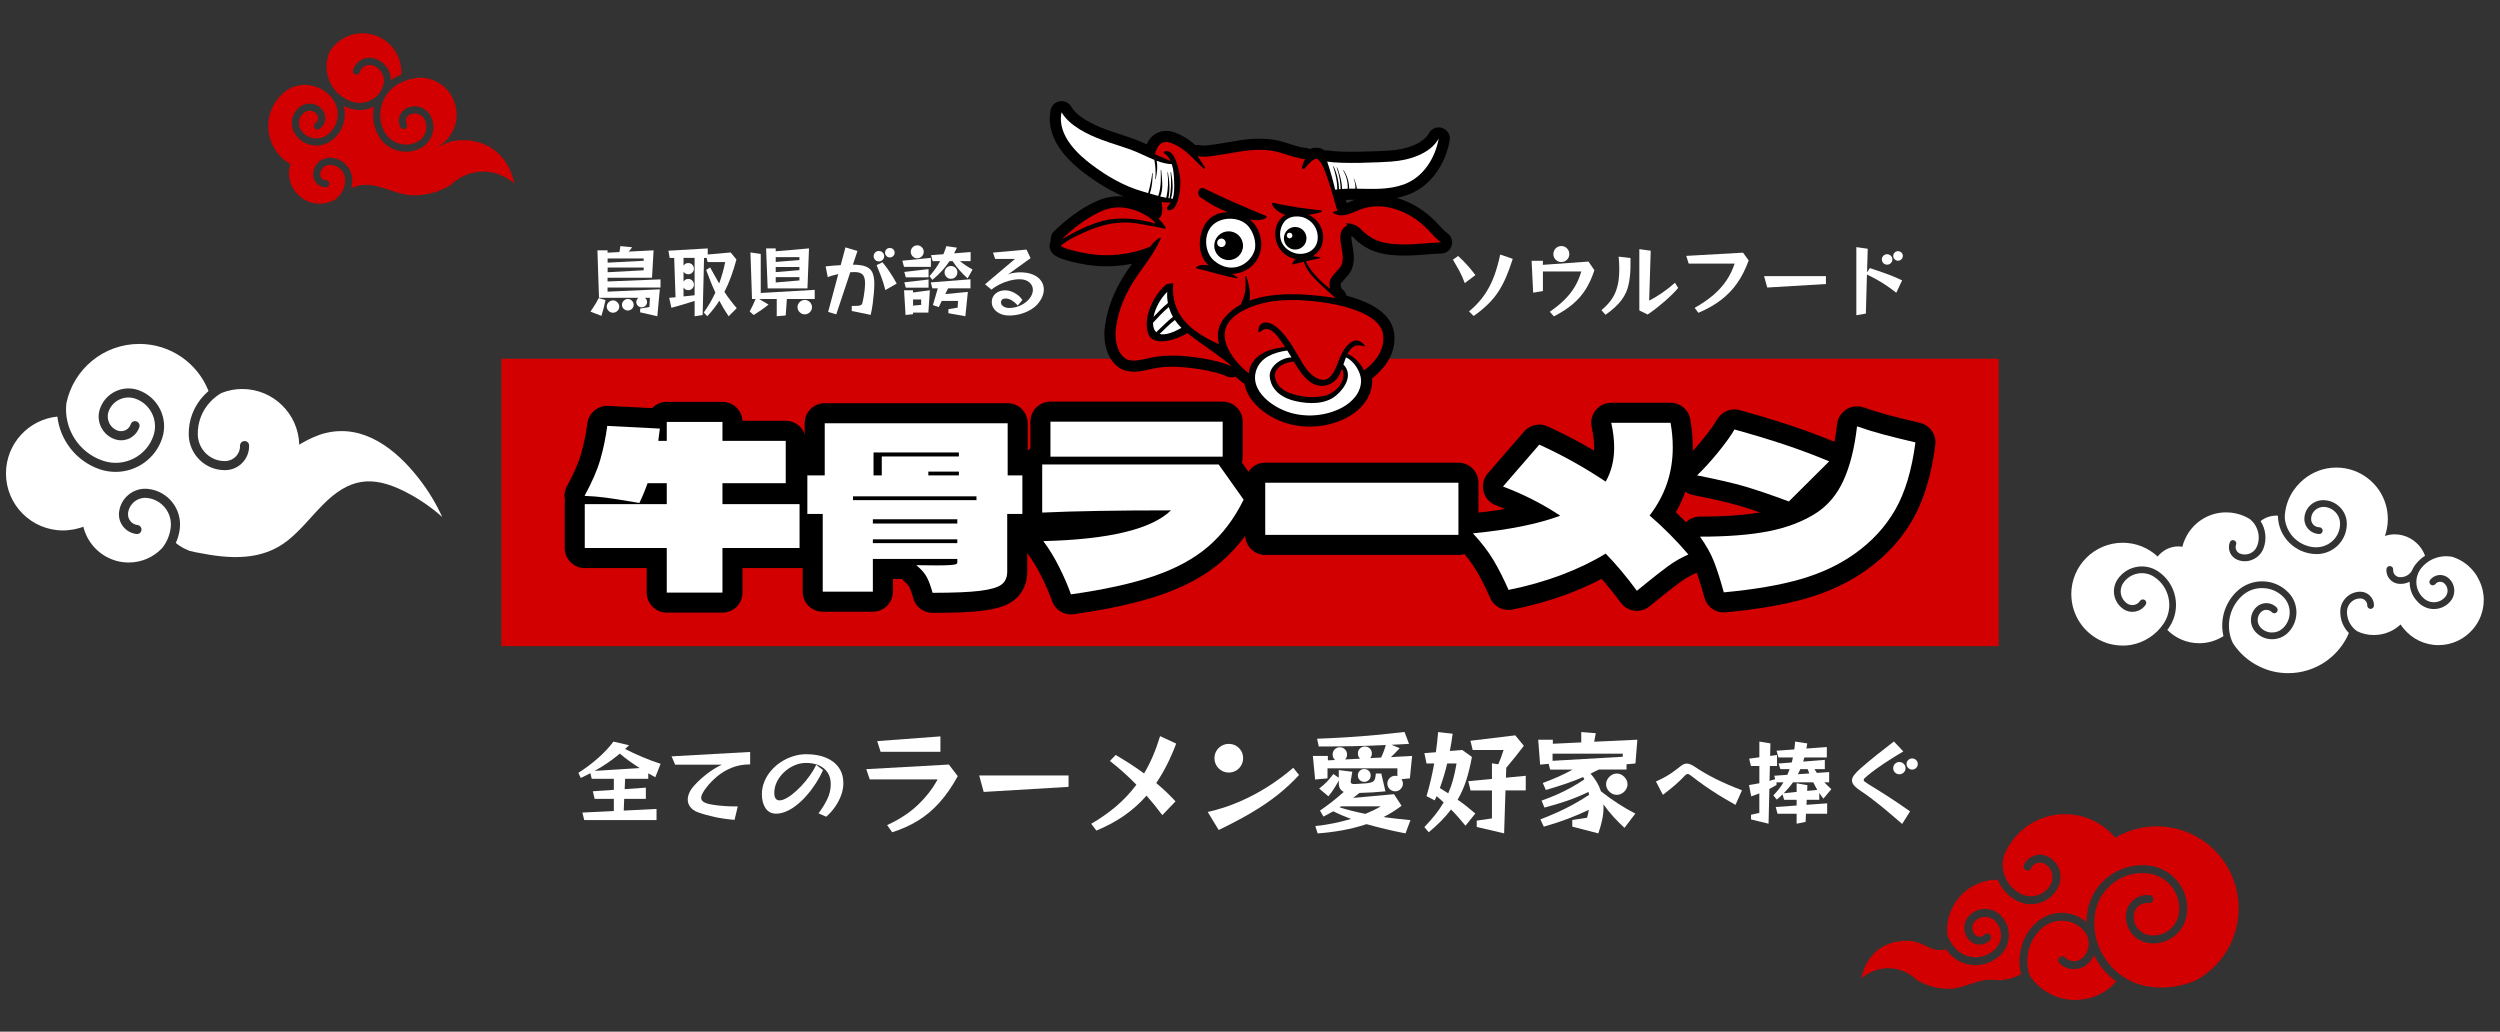 <?xml version="1.0" encoding="UTF-8"?><svg id="_イヤー_2" xmlns="http://www.w3.org/2000/svg" xmlns:xlink="http://www.w3.org/1999/xlink" width="1122" height="463" viewBox="0 0 1122 463"><rect x="0" y="0" width="1122" height="463" fill="#333333" stroke="none"/><defs><style>.cls-1{stroke-width:18px;}.cls-1,.cls-2,.cls-3{fill:none;}.cls-1,.cls-3{stroke:#000;stroke-linecap:round;stroke-linejoin:round;}.cls-4{fill:#fff;}.cls-5{clip-path:url(#clippath-2);}.cls-6{clip-path:url(#clippath-1);}.cls-7{clip-path:url(#clippath);}.cls-8{fill:#d20000;}.cls-3{stroke-width:10px;}.cls-9{clip-path:url(#clippath-3);}</style><clipPath id="clippath"><rect class="cls-2" x="922" y="200" width="200" height="111" transform="translate(2044 511) rotate(-180)"/></clipPath><clipPath id="clippath-1"><rect class="cls-2" x="0" y="149" width="200" height="111" transform="translate(200 409) rotate(-180)"/></clipPath><clipPath id="clippath-2"><rect class="cls-2" x="69" y="0" width="200" height="111" transform="translate(338 111) rotate(-180)"/></clipPath><clipPath id="clippath-3"><rect class="cls-2" x="823" y="352" width="200" height="111" transform="translate(1846 815) rotate(-180)"/></clipPath></defs><g id="_定デザイン"><g><g class="cls-7"><path class="cls-4" d="M929.61,266.62c0,8.19,4.26,15.43,10.73,19.5,.46,.3,.94,.61,1.42,.86,1.3,.7,2.67,1.26,4.09,1.73,.36,.09,.72,.2,1.09,.29,1.84,.49,3.78,.72,5.77,.72,.45,0,.94,0,1.39-.03,.39-.03,.81-.06,1.22-.12,.42-.06,.81-.12,1.23-.17,5.74-1.06,11.09-4.39,14.57-9.66,4.54-6.94,2.6-16.33-4.35-20.86-4.63-3.04-10.89-1.74-13.93,2.89-2,3.04-1.16,7.13,1.9,9.12,1.9,1.25,4.48,.72,5.71-1.2,.45-.7,1.39-.88,2.12-.42,.7,.45,.87,1.39,.42,2.09-2.17,3.32-6.63,4.23-9.92,2.04-4.44-2.9-5.68-8.86-2.78-13.27,3.97-6.05,12.09-7.74,18.15-3.78,8.34,5.48,10.67,16.72,5.19,25.04-.3,.45-.61,.9-.93,1.33,3.65,3.68,8.73,5.96,14.32,5.96,3.99,0,7.71-1.19,10.86-3.18-1.64-7.05,.42-14.76,6.05-20.11,3.18-3,7.34-4.6,11.73-4.48,4.38,.09,8.47,1.94,11.48,5.12,4.84,5.1,4.63,13.24-.48,18.11-1.97,1.84-4.54,2.81-7.23,2.74-2.68-.06-5.16-1.17-7.03-3.13-1.46-1.55-2.25-3.57-2.19-5.73,.07-2.15,.94-4.1,2.48-5.58,2.58-2.45,6.66-2.33,9.11,.23,.58,.61,.55,1.58-.06,2.15-.61,.58-1.54,.55-2.12-.06-1.3-1.36-3.48-1.42-4.84-.12-.96,.9-1.51,2.15-1.54,3.48-.06,1.32,.45,2.6,1.36,3.57,1.29,1.36,3.04,2.15,4.93,2.17,1.93,.03,3.68-.64,5.05-1.94,3.9-3.68,4.07-9.9,.36-13.82-2.45-2.6-5.77-4.07-9.37-4.16-3.61-.13-6.99,1.2-9.55,3.65-5.87,5.54-7.21,14.09-3.94,20.98,.04,.03,.04,.06,.07,.1,2.9,4.49,7,8.12,11.87,10.45,.03,.03,.09,.06,.19,.09,3.84,1.91,8.16,2.9,12.73,2.9,3.04,0,5.97-.45,8.76-1.32,8.35-2.58,15.12-8.74,18.47-16.69t-.06-.07c-2.54-2.6-3.87-6.05-3.8-9.67,.09-4.87,4.07-8.8,8.97-8.8h.14c1.64,.03,3.18,.7,4.29,1.88,1.16,1.17,1.75,2.71,1.73,4.35-.03,.84-.75,1.51-1.54,1.48-.84,0-1.48-.7-1.48-1.54,.03-1.7-1.33-3.12-3.06-3.15-1.57-.06-3.09,.57-4.23,1.67-1.15,1.12-1.78,2.6-1.81,4.16-.06,2.84,1,5.51,2.96,7.54,.46,.48,.94,.9,1.49,1.26,.03,.03,.06,.06,.12,.09,2.26,1.09,4.81,1.7,7.5,1.7,.58,0,1.12-.03,1.67-.09,.14,0,.3-.03,.45-.06,3.81-.42,7.22-2.12,9.86-4.6,.42,.67,.9,1.29,1.42,1.9,3.71,4.51,9.31,7.38,15.6,7.38,6.13,0,11.64-2.73,15.35-7.05,3.12-3.54,4.96-8.19,4.96-13.27,0-3.15-.72-6.12-2.06-8.74-.14-.33-.29-.67-.51-1-.03-.12-.09-.28-.19-.39l-.03-.03c-.12-.25-.23-.48-.39-.7-.12-.25-.26-.48-.45-.7-2.45-3.57-6.05-6.32-10.25-7.68,0,0-.03-.03-.06-.03-1.51-.33-3.12-.39-4.71-.2-3.78,.45-7.18,2.35-9.5,5.35-.3,.36-.55,.75-.75,1.15-.28,.45-.52,.91-.67,1.39-.61,1.48-.78,3.09-.61,4.71,.33,2.61,1.64,4.93,3.7,6.54,2.9,2.26,7.06,1.75,9.31-1.12,.72-.91,1.06-2.06,.9-3.2-.14-1.16-.72-2.19-1.62-2.91-.58-.45-1.28-.62-2-.54-.72,.09-1.36,.45-1.81,1-.51,.65-1.45,.78-2.12,.26-.64-.51-.75-1.48-.25-2.12,.94-1.2,2.31-1.96,3.81-2.17,1.51-.17,3.03,.25,4.23,1.19,1.54,1.23,2.51,2.96,2.75,4.92,.23,1.97-.3,3.87-1.51,5.45-3.31,4.18-9.38,4.93-13.56,1.62-.57-.42-1.09-.9-1.51-1.42-1-1.01-1.75-2.2-2.33-3.47-.51-1.16-.84-2.39-.99-3.67-.07-.54-.1-1.09-.1-1.62-1.23,.62-2.6,.96-4.02,.96-.28,0-.51,0-.78-.03-3.36-.26-5.87-3.23-5.6-6.61,.09-.83,.81-1.45,1.64-1.36,.84,.06,1.45,.78,1.39,1.62-.16,1.7,1.12,3.2,2.84,3.36,1.57,.12,3.1-.36,4.32-1.39,.48-.42,.9-.91,1.2-1.45,.16-.39,.33-.78,.55-1.15,.36-.64,.72-1.25,1.17-1.78,.64-.83,1.36-1.58,2.12-2.25,.67-.59,1.36-1.15,2.12-1.59-1.67-4.54-5.47-8.02-10.22-9.19-1.12-.28-2.29-.42-3.51-.42-1.51,0-2.93,.3-4.29,.72,.16-.46,.3-.91,.42-1.39,.07-.19,.13-.36,.16-.55,.45-1.81,.72-3.68,.72-5.65,0-4.74-1.42-9.12-3.84-12.79-.03-.03-.06-.09-.09-.12-2.73-3.99-6.63-7.1-11.22-8.77t-.06-.03c-2.48-.91-5.1-1.39-7.89-1.39-5.6,0-10.77,2.03-14.76,5.38-1.13,.94-2.19,1.99-3.13,3.13-1.04,1.25-1.96,2.61-2.71,4.05-.77,1.46-1.38,3.02-1.81,4.61-.22,.81-.39,1.64-.52,2.48-.06,.42-.12,.84-.16,1.28-.01,.2-.03,.42-.04,.64-.03,.41-.04,.78-.01,1.2,.04,.42,.1,.86,.17,1.28,.16,.84,.41,1.65,.71,2.45,.51,1.33,1.22,2.6,2.09,3.73,.87,1.12,1.91,2.1,3.07,2.91,1.16,.84,2.45,1.48,3.81,1.93,1.39,.46,2.87,.72,4.34,.71,5.79-.06,10.58-4.65,10.61-10.45,.03-2.06-.75-3.97-2.17-5.42-1.45-1.45-3.35-2.26-5.38-2.26-2.87,.09-5.44,2.39-5.44,5.38-.03,2.06,1.62,3.76,3.68,3.76,.84,0,1.51,.7,1.51,1.51s-.7,1.59-1.51,1.51c-3.74-.03-6.74-3.09-6.71-6.8,.03-4.63,3.81-8.38,8.44-8.38h.06c2.84,.03,5.51,1.16,7.5,3.18,2,2.03,3.09,4.68,3.06,7.54-.03,3.62-1.45,7-4.02,9.58-2.58,2.51-5.96,3.9-9.53,3.9h-.1c-9.51-.1-17.2-7.8-17.28-17.24-.19-.03-.39-.03-.61-.03-2.7,0-5.18,.9-7.16,2.45,2.26,3.54,2.9,8.03,1.29,12.27-.87,2.25-2.54,4-4.74,4.96-1.15,.55-2.39,.8-3.62,.8-1.09,0-2.17-.19-3.23-.61-3.15-1.22-4.73-4.74-3.51-7.89,.26-.8,1.17-1.19,1.93-.88,.78,.3,1.19,1.17,.88,1.94-.61,1.59,.17,3.41,1.78,4.02,1.48,.58,3.1,.51,4.57-.12,1.45-.64,2.54-1.81,3.1-3.31,1.03-2.62,.94-5.5-.2-8.06-.7-1.61-1.75-2.97-3.09-4.03-.03,0-.03-.03-.06-.03-1.87-1.15-3.96-2-6.21-2.48-.03-.03-.09-.03-.12-.03-1.36-.3-2.78-.45-4.23-.45-8.1,0-15.08,4.77-18.28,11.64-.61,1.2-1.06,2.48-1.39,3.8-.58-.09-1.16-.17-1.75-.17-3.78,0-7.1,1.78-9.32,4.54-4.1-3.81-9.61-6.18-15.66-6.18-12.76,0-23.1,10.34-23.1,23.07Z"/></g><g class="cls-6"><path class="cls-4" d="M198.54,232.07c-6.52-5.79-12.67-9.37-17.03-11.57-14.75-7.33-24.86-5.87-36.67,6.11-5.22,5.26-9.78,11.21-15.57,15.85-11.69,9.41-26.36,8.44-40.42,5.58-.9-.12-1.75-.33-2.61-.57-.49-.08-.94-.2-1.43-.29-.08-.08-.16-.16-.24-.2-2.08-.77-3.95-1.87-5.66-3.3,.9-2,1.55-4.16,1.79-6.44,1.02-8.8-5.3-16.79-14.1-17.81-3.14-.37-6.28,.49-8.72,2.45-2.49,1.96-4.07,4.77-4.44,7.95-.57,4.85,2.93,9.25,7.78,9.82,1.18,.16,2.16-.65,2.28-1.75,.12-1.14-.69-2.16-1.79-2.28-2.65-.29-4.52-2.69-4.24-5.34,.53-4.24,4.36-7.29,8.64-6.8,6.56,.77,11.29,6.72,10.51,13.28-.41,3.46-1.75,6.56-3.75,9.09-.12,.12-.2,.29-.37,.41-3.75,3.83-8.92,6.19-14.75,6.19-1.83,0-3.63-.24-5.34-.69-.57-.16-1.14-.33-1.67-.53-6.6-2.36-11.65-7.95-13.33-14.83-.65,.24-1.34,.49-2.04,.65-1.34,.41-2.73,.69-4.16,.81-.94,.16-1.92,.2-2.89,.2-14.14,0-25.63-11.45-25.63-25.59,0-13.28,10.11-24.2,23.06-25.51,1.22,10.59,8.44,20.09,19.19,23.72,2.28,.73,4.65,1.1,6.97,1.1,9.21,0,17.81-5.83,20.86-15.04,3.02-8.96-1.87-18.7-10.84-21.72-7.09-2.36-14.75,1.47-17.11,8.56-1.87,5.58,1.18,11.7,6.8,13.57,2.2,.73,4.52,.57,6.6-.45,2.04-1.06,3.59-2.81,4.32-5.01,.37-1.06-.2-2.2-1.3-2.57-1.06-.37-2.2,.2-2.57,1.3-.37,1.14-1.18,2.08-2.28,2.61-1.1,.53-2.32,.65-3.5,.24-3.46-1.14-5.34-4.93-4.2-8.44,1.67-4.93,7.01-7.58,11.94-5.95,6.85,2.28,10.55,9.74,8.27,16.58-1.51,4.52-4.69,8.19-8.96,10.35-4.32,2.16-9.17,2.49-13.69,.98-11.08-3.71-17.73-14.63-16.46-25.79,0-.04,0-.12,.04-.16,3.18-15.12,16.59-26.49,32.72-26.49,14.1,0,26.2,8.76,31.05,21.15-.69,.61-1.39,1.22-2.04,1.92-4.56,4.81-7.01,11.12-6.85,17.81,.12,4.32,1.92,8.31,5.05,11.33,3.02,2.85,6.97,4.44,11.12,4.44h.41c5.95-.16,10.68-5.13,10.51-11.08,0-1.1-.94-2.04-2.08-1.96-1.14,0-2,.94-2,2.08,.12,3.71-2.81,6.76-6.52,6.89-3.26,.08-6.32-1.1-8.68-3.34-2.32-2.24-3.67-5.26-3.75-8.48-.12-5.58,1.87-10.84,5.75-14.91,1.43-1.51,3.06-2.77,4.81-3.79,.12-.04,.2-.08,.29-.12,2.81-1.1,5.91-1.71,9.09-1.71,13.94,0,25.22,11.12,25.59,24.98,2.61-1.55,5.26-2.97,8.11-4.03,.33-.16,.69-.29,1.06-.41,.94-.33,1.92-.61,2.85-.82,16.99-4.03,31.34,7.29,41.44,20.17,4.89,6.19,8.31,12.31,10.76,17.6Z"/></g><g class="cls-5"><path class="cls-8" d="M130.34,73.6c-.38,1.28-.67,2.62-.67,4.03,0,2.88,.89,5.53,2.36,7.73,.03,.1,.13,.22,.26,.32,2.49,3.48,6.58,5.75,11.18,5.75,.19,0,.42,0,.61-.03h.1c2.14-.1,4.15-.7,5.94-1.69,.1-.06,.16-.13,.26-.16,.48-.35,.93-.7,1.34-1.12,2.01-1.95,3.16-4.6,3.19-7.41,.03-1.85-.64-3.61-1.92-4.92-1.31-1.34-3-2.08-4.86-2.11-1.18-.03-2.27,.42-3.1,1.21-.83,.8-1.31,1.88-1.34,3.07,0,.67,.26,1.31,.73,1.82,.48,.48,1.12,.77,1.79,.77,.89,0,1.6,.73,1.57,1.63,0,.86-.73,1.6-1.63,1.57-1.53-.03-2.97-.64-4.03-1.76-1.05-1.09-1.63-2.56-1.6-4.09,.03-2.01,.83-3.9,2.27-5.3,1.47-1.41,3.35-2.14,5.37-2.11,2.72,.03,5.24,1.15,7.09,3.07,1.88,1.95,2.91,4.5,2.84,7.22-.03,1.15-.16,2.27-.48,3.35,.48-.22,.96-.42,1.5-.61,9.39-3.26,16.93,3.61,26.2,3.8,8.34,.19,14.47-3.07,16.93-4.57,1.28-1.28,5.78-5.33,12.81-5.97,8.75-.77,14.76,4.34,15.81,5.27-.45-2.24-2.4-10.73-10.09-15.78-5.85-3.83-12.08-3.74-14.18-3.67-5.3,.19-8.27,2.46-11.69,3.8,5.91-2.56,10.03-8.43,10.03-15.27,0-8.79-6.74-15.91-15.37-16.61h-.06c-3.26,.03-6.52,.8-9.52,2.24-.13,.03-.22,.06-.32,.16-.1,.03-.16,.06-.26,.13v-.03s-.03,.03-.06,.03c-2.11,1.09-3.9,2.56-5.27,4.38-.03,0-.03,.03-.03,.03-.32,.35-.57,.7-.8,1.09-.26,.38-.48,.8-.7,1.18-.45,.83-.83,1.72-1.12,2.65-1.31,4.06-.96,8.4,.99,12.17,1.34,2.65,3.61,4.57,6.42,5.49,2.81,.89,5.81,.67,8.43-.7,1.79-.89,3.1-2.46,3.71-4.34,.64-1.92,.48-3.93-.45-5.72-.61-1.18-1.63-2.04-2.88-2.46-1.28-.42-2.59-.29-3.77,.32-.73,.35-1.28,1.02-1.53,1.79-.26,.8-.19,1.66,.19,2.36,.38,.8,.06,1.76-.7,2.17-.8,.38-1.76,.1-2.14-.7-.77-1.5-.93-3.19-.42-4.79,.54-1.63,1.63-2.91,3.13-3.67,1.95-.99,4.15-1.18,6.2-.51,2.08,.67,3.77,2.11,4.76,4.03,1.31,2.56,1.53,5.43,.64,8.15-.86,2.75-2.75,4.95-5.27,6.23-3.39,1.76-7.25,2.08-10.86,.89-3.64-1.15-6.58-3.67-8.31-7.06-2.01-3.9-2.62-8.27-1.76-12.49-3.26,1.66-7,1.98-10.51,.89-1.05-.32-2.04-.7-3-1.18,1.57,5.85-.7,12.3-6.01,15.85-2.52,1.69-5.56,2.27-8.56,1.66-2.97-.57-5.56-2.3-7.25-4.86-2.75-4.15-1.63-9.78,2.52-12.52,3.32-2.2,7.83-1.31,10.03,2.01,1.82,2.72,1.09,6.36-1.63,8.15-.73,.48-1.73,.29-2.2-.45-.48-.73-.29-1.72,.45-2.2,1.21-.83,1.57-2.49,.73-3.74-1.21-1.82-3.74-2.33-5.59-1.12-2.68,1.79-3.42,5.43-1.63,8.11,1.21,1.82,3.07,3.07,5.21,3.48,2.14,.45,4.34,.03,6.17-1.18,5.21-3.48,6.64-10.54,3.16-15.75-2.27-3.45-5.78-5.78-9.81-6.58-3.23-.67-6.52-.29-9.46,1.09-.06,0-.13,.03-.19,.06-5.88,3.39-9.84,9.71-9.84,17s4.03,13.71,9.94,17.06Zm18.15-35.94c2.08,3.9,5.53,6.74,9.74,8.02,2.81,.86,5.81,.57,8.4-.83,1.25-.64,2.3-1.5,3.19-2.52l.03-.03c.54-.67,1.02-1.41,1.44-2.2l.03-.03c.26-.54,.48-1.12,.67-1.73,1.15-3.8-.99-7.86-4.79-9.01-2.43-.73-4.98,.61-5.72,3.03-.26,.83-1.15,1.31-1.98,1.05-.86-.26-1.34-1.15-1.05-1.98,1.21-4.09,5.59-6.42,9.68-5.18,2.65,.83,4.86,2.62,6.17,5.08,.77,1.47,1.18,3.03,1.21,4.63,.73-.54,1.53-1.05,2.36-1.47,.73-.38,1.5-.7,2.24-.99,.03-.38,.03-.77,.03-1.15,0-9.62-7.79-17.41-17.41-17.41-6.26,0-11.72,3.29-14.79,8.24-.26,.61-.48,1.28-.67,1.92-1.28,4.22-.86,8.66,1.21,12.55Z"/></g><g class="cls-9"><g><path class="cls-8" d="M939.8,428.69c-.57,1.31-1.42,2.52-2.49,3.59-1.74,1.74-4.05,2.66-6.5,2.66h-.04c-2.45,0-4.76-.96-6.5-2.7-.71-.71-.71-1.81,0-2.52,.71-.67,1.81-.67,2.52,0,1.07,1.1,2.49,1.67,4.01,1.67s2.91-.57,4.01-1.63c3.45-3.45,3.48-9.09,0-12.58-5.22-5.26-13.78-5.29-19.04-.04-5.65,5.58-7.25,13.75-4.8,20.78,.64,.99,1.39,1.92,2.17,2.77,4.51,4.97,11.01,8.1,18.26,8.1,3.77,0,7.39-.85,10.59-2.38,3.02-1.42,5.68-3.45,7.82-5.93-4.26-3.02-7.71-7.1-10.02-11.79Z"/><path class="cls-8" d="M835.29,439.17c.92-.82,6.15-5.26,13.75-4.58,6.15,.53,10.05,4.09,11.15,5.19,2.17,1.31,7.5,4.12,14.74,3.98,6.5-.14,12.08-4.09,18.26-4.09,.78,0,1.56,.07,2.38,.21,.28,.04,.53,.04,.82,.04,3.87,0,7.5-.96,10.66-2.7-1.99-7.82,.07-16.48,6.22-22.59,6.32-6.32,16.48-6.61,23.13-.78,.04-1.35,.14-2.7,.32-4.09,.85-6.22,3.98-11.58,8.38-15.38,.99-.89,2.06-1.67,3.2-2.34,4.8-2.98,10.62-4.37,16.63-3.52,5.12,.71,9.66,3.41,12.75,7.53,3.13,4.12,4.44,9.24,3.73,14.35-.57,3.98-2.66,7.53-5.9,9.95-3.2,2.45-7.21,3.48-11.19,2.91-6.5-.92-11.01-6.96-10.12-13.43,.36-2.52,1.67-4.72,3.69-6.22,1.99-1.53,4.51-2.17,7-1.81,.96,.11,1.63,1.03,1.49,1.99-.14,.96-1.03,1.63-1.99,1.53-1.6-.25-3.13,.18-4.37,1.1-1.28,.96-2.1,2.34-2.31,3.91-.64,4.55,2.56,8.77,7.11,9.41,3.06,.43,6.11-.36,8.56-2.24,2.49-1.85,4.05-4.55,4.51-7.6,.57-4.19-.5-8.35-3.06-11.72-2.52-3.37-6.25-5.54-10.41-6.15-5.72-.78-11.23,.75-15.56,3.87-1.24,.92-2.42,1.95-3.41,3.13-2.74,3.06-4.62,6.89-5.22,11.23-2.24,15.74,8.77,30.34,24.51,32.58,7.25,.99,14.46-.04,21-2.95,11.3-6.29,18.97-18.37,18.97-32.22,0-20.32-16.45-36.8-36.77-36.8-6.82,0-13.14,1.88-18.61,5.08-5.4-6.43-13.5-10.55-22.59-10.55-2.27,0-4.48,.25-6.61,.75-5.47,1.24-10.37,4.05-14.21,7.89-.75,.75-1.49,1.56-2.17,2.42-1.78,2.24-3.27,4.72-4.37,7.46-2.02,6.86,1.28,14.39,7.96,17.41,5.04,2.31,10.98,.07,13.25-4.94,1.53-3.37,.04-7.35-3.3-8.88-1.07-.46-2.24-.5-3.3-.11-1.07,.43-1.95,1.21-2.42,2.27-.43,.89-1.46,1.28-2.34,.85-.89-.39-1.28-1.46-.89-2.34,.89-1.92,2.45-3.37,4.41-4.09,1.95-.75,4.09-.67,6,.18,2.49,1.14,4.41,3.2,5.36,5.76,.96,2.56,.85,5.33-.28,7.82-3.09,6.82-11.15,9.84-17.94,6.75-4.44-2.03-7.64-5.58-9.31-9.77h-.18c-2.31,0-4.55,.36-6.64,.99,0,.04-.04,.04-.07,.04-9.17,2.84-15.84,11.44-15.84,21.53,0,.78,.04,1.56,.14,2.31,.82,2.34,2.17,4.55,4.09,6.43,4.87,4.72,12.68,4.62,17.44-.25,1.67-1.71,2.56-3.94,2.52-6.32-.04-2.38-.99-4.62-2.7-6.29-1.17-1.14-2.74-1.78-4.41-1.78h-.11c-1.67,0-3.27,.71-4.44,1.92-1.67,1.71-1.63,4.48,.07,6.18,.57,.53,1.35,.82,2.06,.82,.78-.04,1.49-.32,2.03-.89,.67-.71,1.81-.71,2.52-.04,.71,.67,.71,1.81,.04,2.52-1.21,1.24-2.81,1.92-4.51,1.95h-.11c-1.67,0-3.27-.64-4.48-1.85-3.13-3.02-3.2-8.06-.18-11.19,1.85-1.88,4.33-2.95,6.96-2.98,2.66-.04,5.12,.96,7.03,2.81,2.38,2.31,3.73,5.44,3.77,8.74,.04,3.34-1.21,6.5-3.52,8.88-3.13,3.2-7.25,4.8-11.4,4.8s-7.99-1.49-11.05-4.48c-.82-.82-1.6-1.67-2.24-2.59-.32,.07-.57,.11-.82,.14-6.57,1.1-8.85-3.73-16.13-3.98-1.81-.04-7.25-.14-12.36,3.2-6.71,4.41-8.38,11.79-8.77,13.75Z"/></g></g><g><rect class="cls-8" x="225" y="161" width="672" height="129"/><g><g><path class="cls-3" d="M624.75,72.48c7.31-.51,17.14-3.34,20.93-10.3-1.53,8.73-6.9,17.4-15.57,20.56-6.96,2.54-14.06,2.04-21.19,1.94-.02-1.54-.76-3.36-1.25-4.47-.04-.09-.18-.03-.14,.07,.58,1.42,.89,2.71,.73,4.4-.92,0-1.84-.01-2.77,0,0-2.94-.84-5.82-2.47-8.28-.08-.12-.23,.01-.17,.13,1.47,2.61,2.09,5.3,2.03,8.17-.85,.02-1.7,.05-2.55,.11-.02-3.47-1.7-9.06-2.38-9.81-.25-.28,.4,1.43,.8,2.99,.4,1.55,.94,4.67,.93,6.87-.25,.02-.5,.03-.75,.06,0-3.42-.98-7.3-2.41-10.24-.05-.11-.26-.08-.21,.05,1.1,3.34,1.93,7.09,1.84,10.28-.31,.03-.62,.06-.93,.11-.87-3.98-2.8-10.48-3.59-12.62,6.54,1.18,23.87,.37,29.12,0Z"/><path class="cls-3" d="M477.29,109.33c1.93-1.48,4.08-2.59,6.26-3.64,3.65-1.76,7.42-3.4,11.34-4.46,5.49-1.48,10.85-1.81,16.48-.79,3.72,.68,9.62,1.73,11.16,2.12,1.55,.39,.02-1.73-2.58-4.43,1.39-.89,1.75-2.82,1.68-4.46-.04-.97-.08-2.02-.28-3.03,1.41,.25,2.8,.37,4.12,.27-.48,.68-1.04,1.25-1.58,2.03-.38,.55-.05,1.38,.54,1.43,4.93,.42,5.55-11.44,5.27-14.02-.28-2.59-2.21-14.52-7.28-12.25-.2,.09-.3,.41-.08,.54,1.41,.87,2.38,2.18,3.05,3.68-2.35-1.06-4.7-2.09-7.06-3.11,1.93-7.47,6.31-5.9,10.65-3.42,4.47,2.57,7.53,6.59,11.33,9.89,.3,.26,.7-.16,.5-.47-1.11-1.69-2.18-3.46-3.32-5.16,2.7,.64,5.97,.04,8.5-.3,3.8-.52,7.55-1.31,11.34-1.87,5.96-.87,11.76-1.06,17.6,.72,3.55,1.08,7.1,2.49,10.8,2.79-.64,1.16-1.09,2.45-1.4,3.64-.15,.56,.53,1.21,1.03,.71,1.03-1.04,4.54-5.72,6.22-4.16,2.11,1.96,3.09,5.28,4.05,7.91,1.23,3.37,3.45,10.98,4.58,15.16-.49,.12-.99,.23-1.51,.3-.4,.06-.54,.57-.16,.78,4.15,2.29,8.16-.27,12.12-1.77,5.07-1.92,10.87-1.7,15.99,.03,5.45,1.85,10.1,4.87,14.12,8.99,1.86,1.91,3.74,4.2,5.96,5.82-7.49,.23-14.96,1.5-22.48,.59-5.57-.68-9.57-2.42-13.47-6.5-1.65-1.71-3.67-2.47-5.95-2.73-.85-.1-1.03,.35,.05,.83-7.57,3.68,.68,13.64-3.53,19.11-1.46,1.9-4.43,4.2-4.65,6.8-.09,1.03,0,1.92,.23,2.74-1.78-1.5-9.31-6.93-12.01-15.08-.53,6.64,7.05,12.42,14.5,19.25-4.08-.74-8.11-1.15-11.59-1.43-8.37-.67-18.59-.62-27.09,2.57,.89-3.42-.52-8.12-1.34-10.9-.1-.31-.56-.15-.53,.15,.21,2.28,.23,4.72-.11,6.99-.3,2.01-1.27,3.69-1.93,5.53-2.76,1.49-5.25,3.41-7.28,5.89-3.06,3.74-3.53,7.85-2.49,11.86-12.76-5.65-21.83-13.31-20.48-27.29,.3-.3,.31-.72,.12-1.03,.02-.13,.03-.26,.05-.39-.13,0-.27,.03-.4,.07-.21-.11-.46-.12-.72,.05-6.73,4.42-12.89,15.25-10.44,23.5,2.01,6.77,12.98,3.05,17.76,.12,5.61,4.59,17.96,12.55,19.72,14.86-7.7-3.46-20.54-4.64-24.9-4.75-4.79-.12-8.12,.27-11.02,.88-2.9,.61-6.08,1.55-8.98,1.3-5.99-.51-7.7-9.08-6.98-14.22,.76-5.44,2.14-10.78,5.8-17.62,4.58-8.58,10.53-14.02,14.36-22.98,.33-.77-2.04,.1-4.83,3.8-8.58,3.48-18.51,4.61-27.57,3.13-2.83-.46-5.67-1.05-8.42-1.87-1.3-.39-2.86-.76-3.96-1.61-.04-.03-.07-.06-.1-.09,.31-.28,.67-.63,1.24-1.06Z"/><path class="cls-3" d="M524.15,136.01c-2.31,1.9-4.4,4.03-6.44,6.21,.78-4.16,3.32-8.52,6.15-11.23-.11,1.42-.06,3.14,.29,5.02Z"/><path class="cls-3" d="M524.57,137.78c.41,1.44,.99,2.93,1.84,4.43-2.24,1.72-4.25,3.83-6.26,5.7-.42,.39-.82,.79-1.23,1.18-.8-.73-1.32-1.9-1.44-3.65-.01-.19-.01-.39-.01-.59,2.26-2.48,4.55-4.91,7.1-7.08Z"/><path class="cls-3" d="M527.27,143.61c.81,1.2,1.78,2.39,2.96,3.54-3.28,1.88-7.18,3.44-9.8,2.73,2.16-2.03,4.39-4.39,6.84-6.27Z"/><path class="cls-3" d="M476.42,50.37c3.61,6.18,11.81,9.99,17.72,12.25,5.3,2.02,10.85,3.43,16.07,5.64,2.52,1.07,5.16,2.41,7.87,3.5,.58,2.81,.71,6.82,.38,8.59-.03,.13,.17,.15,.2,.03,.53-2.24,1.03-5.57,.42-8.23,2.24,.84,4.53,1.45,6.84,1.54,.81,2.56,.96,5.46,1.03,7.82,.08,2.5,.11,5.27-.65,7.69-.26-.03-.51-.07-.77-.1,1.18-3.74,.78-8.02,.04-11.78-.03-.14-.23-.12-.22,.02,.36,4.07,.35,7.72-.5,11.67-.16-.02-.32-.06-.48-.08,.77-3.89,.56-7.63-.22-11.57-.02-.12-.2-.1-.19,.03,.46,3.89,.31,7.58-.54,11.38-.92-.17-1.83-.38-2.73-.6,1.6-3.42,.74-8.35,.45-11.82-.01-.14-.21-.11-.21,.02-.01,2.12,.4,7.42-1.13,11.55-1.26-.33-2.51-.69-3.77-1.06,1.03-2.8,1.24-6.28,1.29-9.11,0-.12-.21-.13-.22,0-.17,1.97-.84,5.52-1.81,8.9-.82-.24-1.64-.48-2.47-.72-8.39-2.37-16.31-7.01-23.22-12.28-4.4-3.35-15.5-12.36-13.17-23.28Z"/><path class="cls-3" d="M518.69,100.41c-.84-1.65-4.8-4.42-8.57-5.8-6.4-2.33-11.31-1.83-15.87,.21-6.95,3.11-12.8,7.9-17.69,12.51,5.99-3.31,11.6-6.4,18.7-8.28,6.83-1.81,16.38-.97,23.43,1.36Z"/><path class="cls-3" d="M555.73,140.68c8.73-5.66,20.4-6.61,30.55-5.79,8.17,.66,16.94,2,24.49,5.29,4.24,1.85,9.33,4.9,9.99,10.19,.88,7.11-4.3,12.84-8.6,15.9-1.36-3.13-4.9-6.7-7.42-7.38,1.45-2.95,3.52-4.87,7.42-3.41,.23,.09,.55-.16,.36-.4-4.45-5.78-9.32,.82-11.1,5.19-1.59,3.89-3.7,12.36-9.87,9.72-4.47-1.91-6.8-6.69-9.14-10.65-2.69-4.55-5.98-10.16-10.4-13.23-3.11-2.16-7.23-2.09-7.28,2.53,0,.51,.63,.57,.92,.29,4.23-4.21,8.6,2.98,11.1,6.89-7.72,.51-15.55,3.96-16.28,11.76-7.39-5.77-17.49-18.61-4.74-26.88Z"/><path class="cls-3" d="M580.67,162.26c-4.87,.3-11.73,3.94-6.83,10.65,2.27,3.11,6.82,4.22,10.37,4.89,3.22,.61,6.6,.56,9.82-.07,5.35-1.05,10.9-7.1,8.26-12.28-.64,1.78-1.34,3.42-2.3,4.52-3.48,4.02-8.82,4.28-12.87,.77-2.74-2.37-4.64-5.4-6.45-8.49Z"/><path class="cls-3" d="M577.53,184.73c8.01,2.85,17.5,2.14,24.91-1.87,4.5-2.44,8.47-6.76,8.41-12.11-.04-3.62-3.11-8.81-6.79-10.34-.41,1.02-.77,2.1-1.14,3.18,4.27,4.31,1.12,10.15-3.12,13.78-4.97,4.25-12.31,4-18.32,2.67-5.73-1.26-11.01-4.72-11.62-10.9-.45-4.63,5.16-8.66,9.74-8.74-.61-1.05-1.23-2.09-1.88-3.1-6.25,.88-11.35,3.07-13.51,7.84-4,8.8,5.08,16.64,13.32,19.57Z"/><path class="cls-3" d="M515.97,128.89c4.65-7.17,12.44-6.87,17.14-.54,.89,1.2,.47,2.32,.15,1.96-4.71-5.32-11.76-3.25-16.1,1.25-1.23,1.28-2.2-1.11-1.19-2.67Z"/><path class="cls-3" d="M542.5,119.17c-2.84-2.62-4.43-6.5-3.96-11.34,.78-8.04,5.85-12.78,12.62-12.53-4.68-1.82-8.43-3.94-12.47-6.83-1.83-1.31-.65-5.04,1.67-3.91,9.05,4.4,18.4,8.5,27.79,12.33,.46,.19,.37,.75,0,.96-2.23,1.23-4.74,1.15-7.24,.59,3.97,3.33,5.46,8.32,5.12,12.28-.61,7.21-6.48,12.04-13.1,12.23,.81,.45,1.6,.93,2.33,1.46,.23,.17,.11,.61-.2,.55-6.02-1.18-11.98-3.11-17.98-4.47-1.28-.29,1.34-2.36,5.42-1.31Z"/><path class="cls-3" d="M545.01,117.1c-4.52-3.71-5.07-12.18-.63-16.21,4.08-3.7,11.24-3.52,14.99-.22,3.26,2.86,4.76,8.51,3.62,11.9-2.06,6.15-10.25,10.88-17.98,4.53Z"/><path class="cls-3" d="M576.9,96.44c-5.12-1.6-7.15-5.85-5.36-5.41,6.86,1.68,17.7,3.11,21.29,3.31,.54,.03,.48,.74,.03,.87-2.05,.6-3.44,.89-5.54,1.19,4.14,1.88,6.73,6.21,6.51,10.75-.18,3.6-2.15,6.39-4.83,7.96,3.04-.09,3.91,.68,3.65,.73-2.6,.52-10.39,2.27-12.42,2.83-1.03,.28,.84-2.22,1.3-2.4-4.31-.66-8.99-4.5-9.22-11.08-.16-4.59,2.5-7.78,4.59-8.75Z"/><path class="cls-3" d="M580.52,113.4c-5.79-2.13-6.99-7.64-5.33-11.76,1.67-4.13,5.02-4.78,8.32-4.41,3.3,.37,7.84,3.64,7.89,9.21,.06,6.4-6.28,8.66-10.89,6.97Z"/><circle class="cls-3" cx="581.28" cy="106.93" r="5.07"/><circle class="cls-3" cx="551.41" cy="110.27" r="6.46"/><path class="cls-3" d="M548.17,107.06c1.05,0,1.91,.86,1.91,1.91s-.86,1.91-1.91,1.91-1.91-.86-1.91-1.91,.86-1.91,1.91-1.91Z"/><path class="cls-3" d="M578.77,104.44c.7,0,1.26,.56,1.26,1.26s-.56,1.26-1.26,1.26-1.26-.56-1.26-1.26,.56-1.26,1.26-1.26Z"/></g><g><path class="cls-4" d="M624.75,72.48c7.31-.51,17.14-3.34,20.93-10.3-1.53,8.73-6.9,17.4-15.57,20.56-6.96,2.54-14.06,2.04-21.19,1.94-.02-1.54-.76-3.36-1.25-4.47-.04-.09-.18-.03-.14,.07,.58,1.42,.89,2.71,.73,4.4-.92,0-1.84-.01-2.77,0,0-2.94-.84-5.82-2.47-8.28-.08-.12-.23,.01-.17,.13,1.47,2.61,2.09,5.3,2.03,8.17-.85,.02-1.7,.05-2.55,.11-.02-3.47-1.7-9.06-2.38-9.81-.25-.28,.4,1.43,.8,2.99,.4,1.55,.94,4.67,.93,6.87-.25,.02-.5,.03-.75,.06,0-3.42-.98-7.3-2.41-10.24-.05-.11-.26-.08-.21,.05,1.1,3.34,1.93,7.09,1.84,10.28-.31,.03-.62,.06-.93,.11-.87-3.98-2.8-10.48-3.59-12.62,6.54,1.18,23.87,.37,29.12,0Z"/><path class="cls-8" d="M477.29,109.33c1.93-1.48,4.08-2.59,6.26-3.64,3.65-1.76,7.42-3.4,11.34-4.46,5.49-1.48,10.85-1.81,16.48-.79,3.72,.68,9.62,1.73,11.16,2.12,1.55,.39,.02-1.73-2.58-4.43,1.39-.89,1.75-2.82,1.68-4.46-.04-.97-.08-2.02-.28-3.03,1.41,.25,2.8,.37,4.12,.27-.48,.68-1.04,1.25-1.58,2.03-.38,.55-.05,1.38,.54,1.43,4.93,.42,5.55-11.44,5.27-14.02-.28-2.59-2.21-14.52-7.28-12.25-.2,.09-.3,.41-.08,.54,1.41,.87,2.38,2.18,3.05,3.68-2.35-1.06-4.7-2.09-7.06-3.11,1.93-7.47,6.31-5.9,10.65-3.42,4.47,2.57,7.53,6.59,11.33,9.89,.3,.26,.7-.16,.5-.47-1.11-1.69-2.18-3.46-3.32-5.16,2.7,.64,5.97,.04,8.5-.3,3.8-.52,7.55-1.31,11.34-1.87,5.96-.87,11.76-1.06,17.6,.72,3.55,1.08,7.1,2.49,10.8,2.79-.64,1.16-1.09,2.45-1.4,3.64-.15,.56,.53,1.21,1.03,.71,1.03-1.04,4.54-5.72,6.22-4.16,2.11,1.96,3.09,5.28,4.05,7.91,1.23,3.37,3.45,10.98,4.58,15.16-.49,.12-.99,.23-1.51,.3-.4,.06-.54,.57-.16,.78,4.15,2.29,8.16-.27,12.12-1.77,5.07-1.92,10.87-1.7,15.99,.03,5.45,1.85,10.1,4.87,14.12,8.99,1.86,1.91,3.74,4.2,5.96,5.82-7.49,.23-14.96,1.5-22.48,.59-5.57-.68-9.57-2.42-13.47-6.5-1.65-1.71-3.67-2.47-5.95-2.73-.85-.1-1.03,.35,.05,.83-7.57,3.68,.68,13.64-3.53,19.11-1.46,1.9-4.43,4.2-4.65,6.8-.09,1.03,0,1.92,.23,2.74-1.78-1.5-9.31-6.93-12.01-15.08-.53,6.64,7.05,12.42,14.5,19.25-4.08-.74-8.11-1.15-11.59-1.43-8.37-.67-18.59-.62-27.09,2.57,.89-3.42-.52-8.12-1.34-10.9-.1-.31-.56-.15-.53,.15,.21,2.28,.23,4.72-.11,6.99-.3,2.01-1.27,3.69-1.93,5.53-2.76,1.49-5.25,3.41-7.28,5.89-3.06,3.74-3.53,7.85-2.49,11.86-12.76-5.65-21.83-13.31-20.48-27.29,.3-.3,.31-.72,.12-1.03,.02-.13,.03-.26,.05-.39-.13,0-.27,.03-.4,.07-.21-.11-.46-.12-.72,.05-6.73,4.42-12.89,15.25-10.44,23.5,2.01,6.77,12.98,3.05,17.76,.12,5.61,4.59,17.96,12.55,19.72,14.86-7.7-3.46-20.54-4.64-24.9-4.75-4.79-.12-8.12,.27-11.02,.88-2.9,.61-6.08,1.55-8.98,1.3-5.99-.51-7.7-9.08-6.98-14.22,.76-5.44,2.14-10.78,5.8-17.62,4.58-8.58,10.53-14.02,14.36-22.98,.33-.77-2.04,.1-4.83,3.8-8.58,3.48-18.51,4.61-27.57,3.13-2.83-.46-5.67-1.05-8.42-1.87-1.3-.39-2.86-.76-3.96-1.61-.04-.03-.07-.06-.1-.09,.31-.28,.67-.63,1.24-1.06Z"/><path class="cls-4" d="M524.15,136.01c-2.31,1.9-4.4,4.03-6.44,6.21,.78-4.16,3.32-8.52,6.15-11.23-.11,1.42-.06,3.14,.29,5.02Z"/><path class="cls-4" d="M524.57,137.78c.41,1.44,.99,2.93,1.84,4.43-2.24,1.72-4.25,3.83-6.26,5.7-.42,.39-.82,.79-1.23,1.18-.8-.73-1.32-1.9-1.44-3.65-.01-.19-.01-.39-.01-.59,2.26-2.48,4.55-4.91,7.1-7.08Z"/><path class="cls-4" d="M527.27,143.61c.81,1.2,1.78,2.39,2.96,3.54-3.28,1.88-7.18,3.44-9.8,2.73,2.16-2.03,4.39-4.39,6.84-6.27Z"/><path class="cls-4" d="M476.42,50.37c3.61,6.18,11.81,9.99,17.72,12.25,5.3,2.02,10.85,3.43,16.07,5.64,2.52,1.07,5.16,2.41,7.87,3.5,.58,2.81,.71,6.82,.38,8.59-.03,.13,.17,.15,.2,.03,.53-2.24,1.03-5.57,.42-8.23,2.24,.84,4.53,1.45,6.84,1.54,.81,2.56,.96,5.46,1.03,7.82,.08,2.5,.11,5.27-.65,7.69-.26-.03-.51-.07-.77-.1,1.18-3.74,.78-8.02,.04-11.78-.03-.14-.23-.12-.22,.02,.36,4.07,.35,7.72-.5,11.67-.16-.02-.32-.06-.48-.08,.77-3.89,.56-7.63-.22-11.57-.02-.12-.2-.1-.19,.03,.46,3.89,.31,7.58-.54,11.38-.92-.17-1.83-.38-2.73-.6,1.6-3.42,.74-8.35,.45-11.82-.01-.14-.21-.11-.21,.02-.01,2.12,.4,7.42-1.13,11.55-1.26-.33-2.51-.69-3.77-1.06,1.03-2.8,1.24-6.28,1.29-9.11,0-.12-.21-.13-.22,0-.17,1.97-.84,5.52-1.81,8.9-.82-.24-1.64-.48-2.47-.72-8.39-2.37-16.31-7.01-23.22-12.28-4.4-3.35-15.5-12.36-13.17-23.28Z"/><path class="cls-8" d="M518.69,100.41c-.84-1.65-4.8-4.42-8.57-5.8-6.4-2.33-11.31-1.83-15.87,.21-6.95,3.11-12.8,7.9-17.69,12.51,5.99-3.31,11.6-6.4,18.7-8.28,6.83-1.81,16.38-.97,23.43,1.36Z"/><path class="cls-8" d="M555.73,140.68c8.73-5.66,20.4-6.61,30.55-5.79,8.17,.66,16.94,2,24.49,5.29,4.24,1.85,9.33,4.9,9.99,10.19,.88,7.11-4.3,12.84-8.6,15.9-1.36-3.13-4.9-6.7-7.42-7.38,1.45-2.95,3.52-4.87,7.42-3.41,.23,.09,.55-.16,.36-.4-4.45-5.78-9.32,.82-11.1,5.19-1.59,3.89-3.7,12.36-9.87,9.72-4.47-1.91-6.8-6.69-9.14-10.65-2.69-4.55-5.98-10.16-10.4-13.23-3.11-2.16-7.23-2.09-7.28,2.53,0,.51,.63,.57,.92,.29,4.23-4.21,8.6,2.98,11.1,6.89-7.72,.51-15.55,3.96-16.28,11.76-7.39-5.77-17.49-18.61-4.74-26.88Z"/><path class="cls-8" d="M580.67,162.26c-4.87,.3-11.73,3.94-6.83,10.65,2.27,3.11,6.82,4.22,10.37,4.89,3.22,.61,6.6,.56,9.82-.07,5.35-1.05,10.9-7.1,8.26-12.28-.64,1.78-1.34,3.42-2.3,4.52-3.48,4.02-8.82,4.28-12.87,.77-2.74-2.37-4.64-5.4-6.45-8.49Z"/><path class="cls-4" d="M577.53,184.73c8.01,2.85,17.5,2.14,24.91-1.87,4.5-2.44,8.47-6.76,8.41-12.11-.04-3.62-3.11-8.81-6.79-10.34-.41,1.02-.77,2.1-1.14,3.18,4.27,4.31,1.12,10.15-3.12,13.78-4.97,4.25-12.31,4-18.32,2.67-5.73-1.26-11.01-4.72-11.62-10.9-.45-4.63,5.16-8.66,9.74-8.74-.61-1.05-1.23-2.09-1.88-3.1-6.25,.88-11.35,3.07-13.51,7.84-4,8.8,5.08,16.64,13.32,19.57Z"/><path class="cls-8" d="M515.97,128.89c4.65-7.17,12.44-6.87,17.14-.54,.89,1.2,.47,2.32,.15,1.96-4.71-5.32-11.76-3.25-16.1,1.25-1.23,1.28-2.2-1.11-1.19-2.67Z"/><path d="M542.5,119.17c-2.84-2.62-4.43-6.5-3.96-11.34,.78-8.04,5.85-12.78,12.62-12.53-4.68-1.82-8.43-3.94-12.47-6.83-1.83-1.31-.65-5.04,1.67-3.91,9.05,4.4,18.4,8.5,27.79,12.33,.46,.19,.37,.75,0,.96-2.23,1.23-4.74,1.15-7.24,.59,3.97,3.33,5.46,8.32,5.12,12.28-.61,7.21-6.48,12.04-13.1,12.23,.81,.45,1.6,.93,2.33,1.46,.23,.17,.11,.61-.2,.55-6.02-1.18-11.98-3.11-17.98-4.47-1.28-.29,1.34-2.36,5.42-1.31Z"/><path class="cls-4" d="M545.01,117.1c-4.52-3.71-5.07-12.18-.63-16.21,4.08-3.7,11.24-3.52,14.99-.22,3.26,2.86,4.76,8.51,3.62,11.9-2.06,6.15-10.25,10.88-17.98,4.53Z"/><path d="M576.9,96.44c-5.12-1.6-7.15-5.85-5.36-5.41,6.86,1.68,17.7,3.11,21.29,3.31,.54,.03,.48,.74,.03,.87-2.05,.6-3.44,.89-5.54,1.19,4.14,1.88,6.73,6.21,6.51,10.75-.18,3.6-2.15,6.39-4.83,7.96,3.04-.09,3.91,.68,3.65,.73-2.6,.52-10.39,2.27-12.42,2.83-1.03,.28,.84-2.22,1.3-2.4-4.31-.66-8.99-4.5-9.22-11.08-.16-4.59,2.5-7.78,4.59-8.75Z"/><path class="cls-4" d="M580.52,113.4c-5.79-2.13-6.99-7.64-5.33-11.76,1.67-4.13,5.02-4.78,8.32-4.41,3.3,.37,7.84,3.64,7.89,9.21,.06,6.4-6.28,8.66-10.89,6.97Z"/><circle cx="581.28" cy="106.93" r="5.07"/><circle cx="551.41" cy="110.27" r="6.46"/><path class="cls-4" d="M548.17,107.06c1.05,0,1.91,.86,1.91,1.91s-.86,1.91-1.91,1.91-1.91-.86-1.91-1.91,.86-1.91,1.91-1.91Z"/><path class="cls-4" d="M578.77,104.44c.7,0,1.26,.56,1.26,1.26s-.56,1.26-1.26,1.26-1.26-.56-1.26-1.26,.56-1.26,1.26-1.26Z"/></g></g><g><g><path class="cls-1" d="M358.84,226.25v19.7h-34.6v20h-25v-20h-36.8v-19.7h36.8v-9.4h-8.6c-1.13,3.2-2.37,6.17-3.7,8.9l-3.4-.6c-5.2-.87-9.2-1.48-12-1.85-2.8-.37-5.87-.62-9.2-.75,3.33-6.07,5.7-11.53,7.1-16.4,1.4-4.87,2.43-9.87,3.1-15l23.6,1.2c-.33,2.8-.57,4.63-.7,5.5h3.8v-8.5h25v8.5h28.4v19h-28.4v9.4h34.6Z"/><path class="cls-1" d="M458.84,213.35v17.3h-6.8v25.9c0,2.53-.83,4.45-2.5,5.75-1.67,1.3-4.87,2.25-9.6,2.85-4.73,.6-11.87,.9-21.4,.9-.73-2.73-1.57-5.02-2.5-6.85-.93-1.83-2.53-3.68-4.8-5.55,2.47,.07,5.47,.1,9,.1,2.8,0,4.87-.05,6.2-.15,1.33-.1,2.2-.23,2.6-.4,.4-.17,.6-.42,.6-.75v-1.6h-37.9v14.7h-22.5v-34.9h-6.9v-17.3h7.8v-23.4h82.1v23.4h6.6Zm-20.6,11.1v-1.7h-55.4v1.7h55.4Zm-8.6,8.6h-37.9v1.9h37.9v-1.9Zm-37.9,9v1.7h37.9v-1.7h-37.9Zm38.6-39h-38.3v10.3h3.7v-8.5h34.6v-1.8Zm-13.7,8.6v1.7h13.7v-1.7h-13.7Z"/><path class="cls-1" d="M546.94,208.45l11.2,15.8c-4.2,8.53-9.48,15.53-15.85,21-6.37,5.47-14.47,9.88-24.3,13.25-9.83,3.37-22.28,6.12-37.35,8.25-1.33-3.8-3.08-7.87-5.25-12.2-2.17-4.33-4.55-8.23-7.15-11.7,29.47-.73,48.57-5.33,57.3-13.8-24.27,0-43.53,.33-57.8,1v-21.6h79.2Zm-75.5-19.2h77.3v15.7h-77.3v-15.7Z"/><path class="cls-1" d="M654.54,240.05h-86.7v-23.4h86.7v23.4Z"/><path class="cls-1" d="M748.69,254.05c-2.83,2.07-6.25,4.73-10.25,8l-3.8,3.1c-4.6-6.27-9.27-11.83-14-16.7-5.87,3.6-12.52,6.8-19.95,9.6-7.43,2.8-15.32,5.03-23.65,6.7-2.07-4.73-4.25-9.07-6.55-13-2.3-3.93-5.45-8.07-9.45-12.4,16.07-1.53,29.13-4.17,39.2-7.9-7.93-5.27-16.5-9.63-25.7-13.1l16.3-18.8c10.27,4.67,20.2,10.2,29.8,16.6,2.53-4.47,3.8-9.57,3.8-15.3,0-3.47-.43-7.17-1.3-11.1h26.6c.67,3.73,1,7.43,1,11.1,0,11.33-3.47,21.5-10.4,30.5,6.2,5.33,12,11.17,17.4,17.5-3.2,1.4-6.22,3.13-9.05,5.2Z"/><path class="cls-1" d="M802.84,225.05c-8.27-3.07-14.93-5.33-20-6.8-5.07-1.47-12.13-3.1-21.2-4.9,3.13-3,6.33-6.52,9.6-10.55,3.27-4.03,5.67-7.38,7.2-10.05,8.4,2.33,15.9,4.6,22.5,6.8,6.6,2.2,13.27,4.7,20,7.5l-18.1,18Zm-33.55,27.15c-1.43-3.7-3.55-7.48-6.35-11.35,12.47,0,22.78-.82,30.95-2.45,8.17-1.63,15.18-4.32,21.05-8.05,5.33-3.4,9.47-8.3,12.4-14.7,2.93-6.4,4.97-14.5,6.1-24.3,4,1.4,7.95,2.62,11.85,3.65,3.9,1.03,8.68,2.22,14.35,3.55-1.6,12.4-4.62,22.47-9.05,30.2-4.43,7.73-10.52,14.33-18.25,19.8-6.93,4.93-15.03,8.73-24.3,11.4-9.27,2.67-20.73,4.63-34.4,5.9-1.47-5.4-2.92-9.95-4.35-13.65Z"/></g><g><path class="cls-4" d="M358.84,226.25v19.7h-34.6v20h-25v-20h-36.8v-19.7h36.8v-9.4h-8.6c-1.13,3.2-2.37,6.17-3.7,8.9l-3.4-.6c-5.2-.87-9.2-1.48-12-1.85-2.8-.37-5.87-.62-9.2-.75,3.33-6.07,5.7-11.53,7.1-16.4,1.4-4.87,2.43-9.87,3.1-15l23.6,1.2c-.33,2.8-.57,4.63-.7,5.5h3.8v-8.5h25v8.5h28.4v19h-28.4v9.4h34.6Z"/><path class="cls-4" d="M458.84,213.35v17.3h-6.8v25.9c0,2.53-.83,4.45-2.5,5.75-1.67,1.3-4.87,2.25-9.6,2.85-4.73,.6-11.87,.9-21.4,.9-.73-2.73-1.57-5.02-2.5-6.85-.93-1.83-2.53-3.68-4.8-5.55,2.47,.07,5.47,.1,9,.1,2.8,0,4.87-.05,6.2-.15,1.33-.1,2.2-.23,2.6-.4,.4-.17,.6-.42,.6-.75v-1.6h-37.9v14.7h-22.5v-34.9h-6.9v-17.3h7.8v-23.4h82.1v23.4h6.6Zm-20.6,11.1v-1.7h-55.4v1.7h55.4Zm-8.6,8.6h-37.9v1.9h37.9v-1.9Zm-37.9,9v1.7h37.9v-1.7h-37.9Zm38.6-39h-38.3v10.3h3.7v-8.5h34.6v-1.8Zm-13.7,8.6v1.7h13.7v-1.7h-13.7Z"/><path class="cls-4" d="M546.94,208.45l11.2,15.8c-4.2,8.53-9.48,15.53-15.85,21-6.37,5.47-14.47,9.88-24.3,13.25-9.83,3.37-22.28,6.12-37.35,8.25-1.33-3.8-3.08-7.87-5.25-12.2-2.17-4.33-4.55-8.23-7.15-11.7,29.47-.73,48.57-5.33,57.3-13.8-24.27,0-43.53,.33-57.8,1v-21.6h79.2Zm-75.5-19.2h77.3v15.7h-77.3v-15.7Z"/><path class="cls-4" d="M654.54,240.05h-86.7v-23.4h86.7v23.4Z"/><path class="cls-4" d="M748.69,254.05c-2.83,2.07-6.25,4.73-10.25,8l-3.8,3.1c-4.6-6.27-9.27-11.83-14-16.7-5.87,3.6-12.52,6.8-19.95,9.6-7.43,2.8-15.32,5.03-23.65,6.7-2.07-4.73-4.25-9.07-6.55-13-2.3-3.93-5.45-8.07-9.45-12.4,16.07-1.53,29.13-4.17,39.2-7.9-7.93-5.27-16.5-9.63-25.7-13.1l16.3-18.8c10.27,4.67,20.2,10.2,29.8,16.6,2.53-4.47,3.8-9.57,3.8-15.3,0-3.47-.43-7.17-1.3-11.1h26.6c.67,3.73,1,7.43,1,11.1,0,11.33-3.47,21.5-10.4,30.5,6.2,5.33,12,11.17,17.4,17.5-3.2,1.4-6.22,3.13-9.05,5.2Z"/><path class="cls-4" d="M802.84,225.05c-8.27-3.07-14.93-5.33-20-6.8-5.07-1.47-12.13-3.1-21.2-4.9,3.13-3,6.33-6.52,9.6-10.55,3.27-4.03,5.67-7.38,7.2-10.05,8.4,2.33,15.9,4.6,22.5,6.8,6.6,2.2,13.27,4.7,20,7.5l-18.1,18Zm-33.55,27.15c-1.43-3.7-3.55-7.48-6.35-11.35,12.47,0,22.78-.82,30.95-2.45,8.17-1.63,15.18-4.32,21.05-8.05,5.33-3.4,9.47-8.3,12.4-14.7,2.93-6.4,4.97-14.5,6.1-24.3,4,1.4,7.95,2.62,11.85,3.65,3.9,1.03,8.68,2.22,14.35,3.55-1.6,12.4-4.62,22.47-9.05,30.2-4.43,7.73-10.52,14.33-18.25,19.8-6.93,4.93-15.03,8.73-24.3,11.4-9.27,2.67-20.73,4.63-34.4,5.9-1.47-5.4-2.92-9.95-4.35-13.65Z"/></g></g><g><path class="cls-4" d="M265.01,139.86c.79-1.17,1.48-2.22,2.05-3.15,.57-.93,1.11-1.91,1.63-2.94l3.05,.91c-.23,1.17-.49,2.29-.77,3.38-.28,1.08-.63,2.32-1.05,3.69l-4.9-1.89Zm22.29,.31v-1.68l4.17-.7,.21-4.13h-2.21c.28,.23,.51,.51,.68,.84,.18,.33,.26,.68,.26,1.05,0,.65-.24,1.21-.72,1.68-.48,.47-1.04,.7-1.7,.7s-1.22-.23-1.7-.7c-.48-.47-.72-1.03-.72-1.68,0-.37,.09-.72,.26-1.05,.17-.33,.4-.61,.68-.84h-17.68l-.7-21.31h4.55v1.05l5.32-.28c.07-.37,.15-.79,.23-1.26,.08-.47,.15-.93,.19-1.4l5.25,.49c-.23,.37-.48,.73-.75,1.07-.27,.34-.53,.64-.79,.89l11.2-.56-.7,12.29h-19.95v1.68l23.76-.94v3.67h-23.76v1.85l23.45-1.05-1.12,12.07-7.74-1.75Zm-9.38-2.55c0,.75-.28,1.39-.84,1.92s-1.21,.81-1.96,.81-1.4-.27-1.96-.81c-.56-.54-.84-1.18-.84-1.92s.28-1.4,.84-1.96c.56-.56,1.21-.84,1.96-.84s1.4,.28,1.96,.84c.56,.56,.84,1.21,.84,1.96Zm10.96-21.63h-16.17v1.89l16.17-.84v-1.05Zm0,4.09h-16.17v2.1l16.17-.88v-1.22Zm-4.48,16.73c0,.7-.26,1.3-.79,1.8-.52,.5-1.14,.75-1.84,.75s-1.31-.25-1.84-.75c-.53-.5-.79-1.1-.79-1.8s.26-1.31,.79-1.84c.52-.52,1.14-.79,1.84-.79s1.31,.26,1.84,.79c.52,.53,.79,1.14,.79,1.84Z"/><path class="cls-4" d="M327,141.92c-.77-1.12-1.5-2.26-2.19-3.41-.69-1.16-1.35-2.34-1.98-3.55-.77,1.24-1.61,2.43-2.52,3.59-.91,1.16-1.88,2.28-2.9,3.38l-1.57-1.68c1.05-1.45,2.01-2.92,2.87-4.41,.86-1.49,1.65-3,2.35-4.52-.79-1.73-1.53-3.45-2.21-5.16s-1.32-3.39-1.92-5.02l1.78-1.12c.68,1.21,1.35,2.42,2.01,3.62,.67,1.2,1.35,2.4,2.05,3.59,.56-1.56,1.07-3.14,1.52-4.74,.46-1.6,.85-3.23,1.17-4.88h-7.91l-.38-1.85h-1.19l-.63,25.62-3.6,.56v-6.9c-1.35,.44-2.65,.85-3.9,1.23-1.25,.37-2.36,.7-3.34,.98s-2.04,.57-3.19,.88l-.98-4.48c1.03-.09,1.97-.18,2.84-.24l-.6-17.64h-2.03l-.56-3.26,17.64-1.02v2.73l10.29-.91,2.59,3.15c-.72,2.68-1.52,5.23-2.4,7.65-.88,2.42-1.87,4.72-2.99,6.91,.84,1.26,1.72,2.5,2.64,3.71,.92,1.21,1.88,2.4,2.89,3.57l-3.64,3.64Zm-15.26-26.18h-4.97v3.5c.49-.79,1.2-1.19,2.14-1.19,.7,0,1.29,.24,1.78,.73,.49,.49,.74,1.09,.74,1.79s-.25,1.3-.74,1.79c-.49,.49-1.08,.73-1.78,.73-.44,0-.85-.1-1.23-.32-.37-.21-.68-.49-.91-.84v4.45c.49-.79,1.2-1.19,2.14-1.19,.7,0,1.29,.24,1.78,.73,.49,.49,.74,1.09,.74,1.79s-.25,1.3-.74,1.79c-.49,.49-1.08,.73-1.78,.73-.93,0-1.65-.4-2.14-1.19v3.99c.79-.07,1.61-.15,2.45-.24,.84-.09,1.68-.19,2.52-.28v-16.77Z"/><path class="cls-4" d="M353.14,134.19l-.52,7.39-4.02,.35v-7.73h-7.88l4.2,2.48c-1.14,.93-2.22,1.75-3.24,2.45-1.02,.7-2.15,1.45-3.41,2.24l-1.82-1.58c.56-1.05,1.04-2,1.45-2.85,.41-.85,.81-1.77,1.21-2.75h-1.61l-.7-20.9,4.62,.7v17.5l24.22-1.4v4.09h-12.5Zm-8.61-4.76l-.7-17.95h4.3v1.3l14.95-1.3-.7,17.95h-17.85Zm14.25-14.03h-10.64v2.17l10.64-.88v-1.29Zm0,4.44h-10.64v2.28l10.64-.88v-1.4Zm0,4.55h-10.64v2.38l10.64-.91v-1.47Zm5.64,13.47c0,.86-.32,1.62-.96,2.26-.64,.64-1.41,.96-2.29,.96s-1.62-.32-2.27-.96c-.65-.64-.98-1.39-.98-2.26s.33-1.65,.98-2.29c.65-.64,1.41-.96,2.27-.96s1.65,.32,2.29,.96c.64,.64,.96,1.41,.96,2.29Z"/><path class="cls-4" d="M382.26,139.58v-2.28h1.12c1.4,0,2.33-.09,2.78-.28,.46-.19,.73-.47,.82-.84,.26-1,.48-2.06,.67-3.17,.19-1.11,.33-2.17,.44-3.18,.1-1.02,.16-1.87,.16-2.57,0-1.91-.36-3.25-1.08-4.01-.72-.76-1.91-1.14-3.57-1.14-.3,0-.62,0-.96,.02-.34,.01-.68,.03-1.03,.05l-6.3,18.9-3.64-1.08,4.55-16.98c-.91,.19-1.77,.4-2.59,.63-.82,.23-1.53,.48-2.14,.74l-.94-4.83c.98-.12,2.06-.23,3.24-.33,1.18-.1,2.35-.18,3.52-.23l2.13-7.98,5.39,1.61-2.06,6.16c2.36,0,4.24,.26,5.65,.77,1.41,.51,2.43,1.39,3.04,2.62,.62,1.24,.93,2.97,.93,5.21,0,1.1-.06,2.44-.19,4.04-.13,1.6-.31,3.27-.54,5.01-.23,1.74-.54,3.37-.91,4.88l-8.47-1.75Zm14.56-24.6c0,.65-.23,1.21-.7,1.66-.47,.45-1.03,.68-1.68,.68s-1.21-.23-1.66-.68-.68-1.01-.68-1.66,.23-1.21,.68-1.66c.46-.46,1.01-.68,1.66-.68s1.21,.23,1.68,.68c.47,.45,.7,1.01,.7,1.66Zm.52,15.22c-.51-2.12-1.13-4.11-1.84-5.97-.71-1.85-1.41-3.6-2.08-5.23l2.62-1.3c1.1,1.28,2.19,2.74,3.27,4.36,1.08,1.62,2.13,3.35,3.13,5.2l-5.11,2.94Zm4.17-16.8c0,.58-.21,1.09-.63,1.51-.42,.42-.93,.63-1.54,.63s-1.08-.21-1.5-.63c-.42-.42-.63-.92-.63-1.51s.21-1.11,.63-1.52c.42-.41,.92-.61,1.5-.61s1.12,.2,1.54,.61c.42,.41,.63,.92,.63,1.52Z"/><path class="cls-4" d="M405.71,119.77l-.74-2.77,12.81-1.26v4.03h-12.08Zm4.06,20.54v.7l-3.36,.35-.67-11.09h4.02v1.01l7.56-1.01-.67,10.04h-6.9Zm-3.25-15.85l-.67-2.42,10.89-1.26v3.68h-10.22Zm0,4.66l-.67-2.42,10.89-1.26v3.68h-10.22Zm8.05-16.1c0,.79-.29,1.48-.86,2.05-.57,.57-1.25,.86-2.05,.86s-1.48-.29-2.05-.86c-.57-.57-.86-1.25-.86-2.05s.29-1.51,.86-2.07c.57-.56,1.25-.84,2.05-.84s1.48,.28,2.05,.84c.57,.56,.86,1.25,.86,2.07Zm-1.15,21.38h-3.64v2.77l3.64-.35v-2.42Zm20.86-9.45c-1.21-1.05-2.4-2.23-3.55-3.54-1.15-1.31-2.22-2.71-3.2-4.2h-1.4c-1,1.52-2.12,2.95-3.36,4.31-1.24,1.35-2.67,2.72-4.3,4.09l-1.3-1.68c1-1.14,1.9-2.26,2.68-3.36,.78-1.1,1.48-2.22,2.08-3.36h-3.36l-.7-2.69,5.53-.42c.26-.58,.49-1.17,.7-1.77,.21-.6,.42-1.22,.63-1.87l4.73,.7c-.21,.44-.42,.88-.63,1.31-.21,.43-.42,.85-.63,1.24l7.42-.59v4.09h-4.79c.93,.75,1.88,1.43,2.83,2.06s1.9,1.19,2.83,1.68l-2.21,3.99Zm-8.64,15.61v-1.79l4.13-.7,.21-3.01h-7.31l-1.36,2.77-2.62-.91,2.2-7.52h-2.45l-.7-2.66,17.81-1.4v4.06h-10.04l-1.29,2.59,10.15-.98-1.12,10.92-7.59-1.36Zm4.02-18.3c0,.79-.27,1.47-.82,2.03-.55,.56-1.23,.84-2.05,.84s-1.47-.28-2.03-.84c-.56-.56-.84-1.24-.84-2.03s.28-1.5,.84-2.05c.56-.55,1.24-.82,2.03-.82s1.5,.27,2.05,.82c.55,.55,.82,1.23,.82,2.05Z"/><path class="cls-4" d="M456.78,137.09c-.86-.96-1.76-1.71-2.68-2.28-.92-.56-1.85-.84-2.78-.84-.63,0-1.13,.14-1.51,.42-.37,.28-.56,.75-.56,1.4s.35,1.22,1.05,1.7c.7,.48,1.56,.72,2.59,.72,1.8,0,3.52-.39,5.18-1.16s3.01-1.83,4.06-3.18c.49-.63,.85-1.27,1.08-1.91,.23-.64,.35-1.25,.35-1.84,0-1.33-.53-2.46-1.59-3.4-1.06-.93-2.53-1.4-4.39-1.4-1.38,0-2.83,.2-4.38,.59-1.54,.4-3.03,.95-4.46,1.66-1.43,.71-2.69,1.52-3.76,2.43l-2.9-2.41,13.44-11.38h-8.89l-.98-2.84,15.05-1.36,1.82,3.85-10.25,7.39c.49-.26,1.07-.46,1.73-.61,.67-.15,1.33-.26,2-.33,.67-.07,1.22-.1,1.66-.1,2.4,0,4.4,.35,6,1.05,1.6,.7,2.8,1.63,3.6,2.8,.81,1.17,1.21,2.45,1.21,3.85,0,1.07-.24,2.18-.72,3.31-.48,1.13-1.2,2.25-2.15,3.34-.86,.96-1.95,1.81-3.27,2.57-1.32,.76-2.78,1.36-4.39,1.8-1.61,.44-3.27,.67-4.97,.67-1.61,0-3-.28-4.18-.84-1.18-.56-2.09-1.3-2.73-2.21-.64-.91-.96-1.89-.96-2.94,0-1.59,.57-2.87,1.7-3.85,1.13-.98,2.6-1.47,4.39-1.47,.82,0,1.69,.16,2.62,.49,.93,.33,1.84,.81,2.73,1.45,.89,.64,1.66,1.44,2.31,2.4l-2.06,2.45Z"/></g><g><path class="cls-4" d="M657.4,127.08c-.75-2.05-1.59-3.95-2.54-5.69-.95-1.74-1.87-3.35-2.78-4.85l2.31-1.65c1.24,1.1,2.53,2.37,3.87,3.83,1.34,1.46,2.64,3.04,3.9,4.74l-4.76,3.6Zm1.89,12.7c2.71-2.26,4.95-4.66,6.74-7.19,1.79-2.53,3.25-5.3,4.39-8.31,1.14-3.01,2.1-6.36,2.87-10.04l5.63,1.92c-.93,2.96-1.91,5.64-2.92,8.03-1.01,2.39-2.17,4.58-3.46,6.58s-2.84,3.89-4.64,5.67c-1.8,1.78-3.97,3.58-6.51,5.37l-2.1-2.03Z"/><path class="cls-4" d="M695.55,139.93c2.68-1.87,4.94-3.72,6.77-5.56,1.83-1.84,3.34-3.79,4.53-5.83,1.19-2.04,2.14-4.28,2.83-6.7h-17.22v8.79l-4.38,.73-.7-14.32h5.08v1.82l20.44-1.47,2.66,3.88c-1.05,3.24-2.36,6.11-3.92,8.59-1.56,2.48-3.5,4.7-5.81,6.65-2.31,1.95-5.12,3.77-8.44,5.48l-1.85-2.07Zm8.75-25.9c0,.98-.34,1.82-1.03,2.52-.69,.7-1.53,1.05-2.54,1.05s-1.85-.35-2.54-1.05c-.69-.7-1.03-1.54-1.03-2.52s.34-1.85,1.03-2.55c.69-.7,1.53-1.05,2.54-1.05s1.85,.35,2.54,1.05c.69,.7,1.03,1.55,1.03,2.55Z"/><path class="cls-4" d="M718.72,139.19c1.63-1.35,2.97-2.71,4.01-4.08,1.04-1.36,1.84-2.79,2.42-4.29,.57-1.49,.99-3.09,1.24-4.8,.12-.79,.2-1.62,.26-2.48,.06-.86,.09-1.74,.09-2.62,0-.96-.02-1.91-.07-2.87-.05-.96-.12-1.91-.21-2.87l5.32,.63c0,1.63-.01,3.08-.03,4.34-.02,1.26-.09,2.46-.21,3.61-.12,1.14-.3,2.36-.56,3.64-.51,2.66-1.61,5.1-3.29,7.33-1.68,2.23-4.06,4.4-7.14,6.53l-1.82-2.07Zm17.01,.14v-27.51l5.11,.7-.7,22.37c1.87-.91,3.82-2.07,5.86-3.48,2.04-1.41,3.95-2.91,5.72-4.5l1.44,2.31c-.72,.86-1.6,1.81-2.64,2.85-1.04,1.04-2.18,2.09-3.41,3.17-1.24,1.07-2.51,2.12-3.81,3.13-1.31,1.02-2.59,1.94-3.85,2.78l-3.71-1.82Z"/><path class="cls-4" d="M760.54,138.18c3.31-1.87,6.14-3.81,8.49-5.84,2.34-2.03,4.29-4.2,5.83-6.51,1.54-2.31,2.75-4.82,3.64-7.53h-20.62l-1.08-3.46,25.48-1.44,2.52,3.47c-1.38,3.87-3.09,7.27-5.13,10.18-2.04,2.92-4.49,5.46-7.35,7.63-2.86,2.17-6.21,4.07-10.06,5.71l-1.71-2.21Z"/><path class="cls-4" d="M793.13,129.04l-1.4-5.11h27.75v3.54l-26.35,1.57Z"/><path class="cls-4" d="M851.05,131.39c-1.73-1.35-3.31-2.51-4.76-3.47-1.45-.96-2.85-1.81-4.2-2.55-1.35-.75-2.75-1.47-4.2-2.17l-.49,17.54-4.27,.73v-30.56l5.11,.73-.31,10.57,1.26-1.89c1.56,.51,3.07,1.02,4.52,1.51,1.45,.49,2.97,1.04,4.58,1.66,1.61,.62,3.41,1.39,5.39,2.33l-2.62,5.57Zm-1.75-14.95c0,.65-.23,1.21-.7,1.66-.47,.46-1.03,.68-1.68,.68s-1.21-.23-1.66-.68c-.46-.45-.68-1.01-.68-1.66s.23-1.21,.68-1.66,1.01-.68,1.66-.68,1.21,.23,1.68,.68,.7,1.01,.7,1.66Zm4.69-1.57c0,.58-.21,1.08-.63,1.51-.42,.42-.93,.63-1.54,.63s-1.08-.21-1.5-.63c-.42-.42-.63-.92-.63-1.51s.21-1.11,.63-1.52c.42-.41,.92-.61,1.5-.61s1.12,.2,1.54,.61c.42,.41,.63,.92,.63,1.52Z"/></g></g><g><path class="cls-4" d="M262.2,368.04l-.82-3.36,14.11-.7v-5.45h-8.61l-.82-3.4,9.43-.66v-4.96h-9.92l-.62-2.5c-.68,.36-1.38,.71-2.09,1.07-.71,.36-1.45,.71-2.21,1.07l-1.07-2.3c3.03-1.91,5.94-4.09,8.71-6.52,2.77-2.43,5.12-4.93,7.03-7.5l7.01,1.64c-.3,.27-.6,.55-.9,.84-.3,.29-.6,.57-.9,.84,2.43,1.23,5.02,2.43,7.75,3.59,2.73,1.16,5.47,2.18,8.2,3.06l-2.38,6.03c-.52-.3-1.05-.59-1.58-.88s-1.06-.58-1.58-.88v2.46h-10.38l-.21,4.63,9.51-.66v5.04h-9.72l-.21,5.25,14.72-.74v5h-32.48Zm24.89-23.33c-1.59-1.01-3.12-2.05-4.61-3.12-1.49-1.07-2.92-2.19-4.29-3.36-1.8,1.5-3.63,2.88-5.47,4.14-1.85,1.26-3.79,2.46-5.84,3.61l20.22-1.27Z"/><path class="cls-4" d="M329.66,367.95c-3.14-.25-6.14-.68-8.98-1.29-2.84-.62-5.4-1.35-7.67-2.19-1.39-.55-2.47-1.31-3.22-2.3-.75-.98-1.13-2.1-1.13-3.36,0-.96,.25-1.98,.74-3.08,.49-1.09,1.24-2.19,2.26-3.28,1.78-1.94,3.71-3.7,5.8-5.29,2.09-1.59,4.26-2.91,6.5-3.98h-20.96l-1.6-3.73,35.27-1.97v5.58c-3.09,0-5.86,.51-8.32,1.52-2.46,1.01-4.63,2.3-6.5,3.88-1.87,1.57-3.48,3.23-4.82,4.98-1.56,2-2.34,3.54-2.34,4.63,0,1.23,1.02,2.12,3.08,2.67,.77,.19,1.8,.38,3.12,.57,1.31,.19,2.76,.34,4.35,.45,1.59,.11,3.14,.16,4.68,.16h1.19l-1.44,6.03Z"/><path class="cls-4" d="M367.34,365.04c1.53-2.02,2.83-4.12,3.9-6.29,1.07-2.17,1.6-4.44,1.6-6.79,0-2.08-.47-3.82-1.39-5.23-.93-1.41-2.22-2.48-3.88-3.22-1.65-.74-3.6-1.11-5.84-1.11-1.78,0-3.51,.37-5.21,1.11-1.7,.74-3.22,1.74-4.57,2.99-1.35,1.26-2.43,2.69-3.24,4.31-.81,1.61-1.21,3.31-1.21,5.08,0,1.15,.21,1.99,.62,2.52,.41,.53,.98,.8,1.72,.8,.49,0,1.01-.1,1.56-.29,1.23-.44,2.55-1.2,3.96-2.28,1.41-1.08,2.82-2.36,4.22-3.85,1.41-1.49,2.7-3.06,3.88-4.72,1.17-1.65,2.13-3.26,2.87-4.82l3.03,2.38c-.82,1.89-1.87,3.82-3.14,5.8-1.27,1.98-2.69,3.87-4.26,5.66-1.57,1.79-3.24,3.35-5,4.67-1.76,1.33-3.56,2.29-5.39,2.89-1.09,.36-2.13,.53-3.12,.53-2.16,0-3.79-.82-4.88-2.46-1.09-1.64-1.64-3.73-1.64-6.27,0-1.94,.36-3.81,1.09-5.6,.72-1.79,1.73-3.44,3.01-4.94,1.28-1.5,2.77-2.81,4.47-3.92,1.69-1.11,3.51-1.97,5.45-2.58,1.94-.62,3.91-.92,5.9-.92,3.44,0,6.41,.53,8.9,1.58,2.49,1.05,4.4,2.55,5.74,4.49,1.34,1.94,2.01,4.25,2.01,6.93,0,1.8-.34,3.62-1,5.43-.67,1.82-1.58,3.55-2.73,5.21-1.15,1.65-2.47,3.12-3.98,4.41l-3.44-1.52Z"/><path class="cls-4" d="M398.14,370.28c5.5-2.49,10.1-5.51,13.81-9.05,3.71-3.54,6.66-7.35,8.85-11.43h-30.45l-1.57-4.6,37.07-2.07,4,5.21c-2.56,4.65-5.3,8.61-8.22,11.86-2.92,3.25-6.12,5.95-9.61,8.09-3.49,2.14-7.36,3.89-11.61,5.23l-2.28-3.24Zm-2.93-32.87l-1.52-4.8,28.37-2.12v6.93h-26.86Z"/><path class="cls-4" d="M441.48,355.41l-2.02-7.38h40.11v5.11l-38.08,2.28Z"/><path class="cls-4" d="M521.65,365.83c-1.18-1.58-2.36-3.1-3.54-4.55-1.18-1.45-2.36-2.85-3.54-4.2-2.97,3.37-6.3,6.35-9.99,8.93-3.69,2.58-7.86,4.83-12.52,6.75l-2.33-3.03c4.11-2.39,7.86-5.02,11.23-7.89,3.37-2.87,6.39-6.09,9.05-9.66-1.79-1.85-3.66-3.66-5.61-5.41-1.96-1.75-4.05-3.51-6.27-5.26l2.58-2.68c2.26,1.32,4.44,2.66,6.55,4.02,2.11,1.37,4.17,2.79,6.2,4.27,2.9-4.86,5.29-10.44,7.18-16.74l7.23,3.34c-2.56,6.81-5.55,12.71-8.95,17.7,1.48,1.25,2.95,2.55,4.4,3.92,1.45,1.37,2.87,2.81,4.25,4.32l-5.92,6.17Z"/><path class="cls-4" d="M583,347.82c-2.93,3.2-6.14,6.18-9.61,8.93-3.47,2.75-7.37,5.4-11.68,7.94-4.32,2.55-9.24,5.15-14.77,7.81l-4.91-8.09c4.96-1.11,9.71-2.66,14.26-4.63s8.85-4.26,12.9-6.85c4.05-2.6,7.79-5.38,11.23-8.35l2.58,3.24Zm-25.09-7.54c0,1.18-.29,2.26-.86,3.24-.57,.98-1.34,1.75-2.3,2.33-.96,.57-2.05,.86-3.26,.86s-2.26-.29-3.24-.86c-.98-.57-1.75-1.35-2.33-2.33-.57-.98-.86-2.06-.86-3.24s.29-2.3,.86-3.26c.57-.96,1.35-1.73,2.33-2.3,.98-.57,2.06-.86,3.24-.86s2.3,.29,3.26,.86c.96,.57,1.73,1.34,2.3,2.3s.86,2.05,.86,3.26Z"/><path class="cls-4" d="M629.02,349.69c.17,.27,.31,.57,.43,.91,.12,.34,.18,.69,.18,1.06,0,.94-.34,1.76-1.01,2.45-.67,.69-1.5,1.04-2.48,1.04h-.15c-.94-.07-1.74-.43-2.38-1.09-.64-.66-.96-1.46-.96-2.4s.35-1.8,1.04-2.48c.69-.67,1.51-1.01,2.45-1.01,.37,0,.71,.05,1.01,.15v-3.49h-31.36v4.5l-5.56,.51-1.01-10.57h6.73v1.97l3.24-.15c-.74-.64-1.11-1.47-1.11-2.48,0-.91,.31-1.68,.94-2.3,.62-.62,1.39-.94,2.3-.94s1.68,.31,2.3,.94c.62,.62,.94,1.39,.94,2.3s-.29,1.65-.86,2.23l6.73-.35c-.67-.61-1.01-1.38-1.01-2.33,0-.88,.3-1.62,.91-2.23,.61-.61,1.35-.91,2.23-.91s1.62,.3,2.23,.91c.61,.61,.91,1.35,.91,2.23,0,.81-.25,1.5-.76,2.07l4.91-.25c.54-1.15,.99-2.22,1.34-3.21,.35-.99,.61-1.8,.78-2.4-4.82,.24-9.71,.4-14.67,.51-4.96,.1-10.1,.15-15.43,.15l-.76-3.49c4.69-.17,9.18-.39,13.48-.66,4.3-.27,8.56-.61,12.8-1.01,4.23-.4,8.56-.86,12.97-1.37l2.02,5.36c-1.31,.07-2.63,.14-3.94,.2-1.31,.07-2.63,.14-3.94,.2l3.69,1.52c-1.52,1.65-2.83,2.98-3.94,4l9.51-.51-1.01,10.06-3.69,.35Zm1.77,24.33c-3.17-.61-6.22-1.26-9.15-1.97-2.93-.71-5.71-1.43-8.35-2.17-3.57,1.18-7.23,2.11-10.97,2.78-3.74,.67-7.4,1.13-10.98,1.37l-1.01-3.29c2.9-.3,5.69-.73,8.37-1.29,2.68-.56,5.23-1.19,7.66-1.9-3.03-1.15-5.72-2.29-8.04-3.44-.74,.44-1.48,.85-2.2,1.24-.73,.39-1.44,.77-2.15,1.14l-1.57-2.68c1.82-1.25,3.66-2.6,5.51-4.05,1.85-1.45,3.57-2.9,5.16-4.35-.64-.3-1.17-.77-1.59-1.39-.42-.62-.63-1.51-.63-2.66v-1.11c-.37,.74-.97,1.79-1.8,3.14-.83,1.35-1.78,2.68-2.86,4l-4.15-3.49c1.38-1.04,2.55-2.06,3.49-3.06,.94-.99,1.9-2.15,2.88-3.46l2.43,1.67v-3.44l6.07,.76-.66,3.84c-.03,.14-.05,.25-.05,.35v.25c0,.37,.11,.64,.33,.81,.22,.17,.63,.25,1.24,.25h.51c2.12-.1,3.78-.21,4.98-.33,1.2-.12,2.08-.32,2.66-.61,.57-.29,.95-.72,1.14-1.31,.19-.59,.33-1.41,.43-2.45h2.43l1.87,7.99c-2.12,.2-4.06,.35-5.82,.46-1.75,.1-3.71,.19-5.87,.25l-2.78,2.23,18.31-1.67,3.39,5.21c-1.25,.94-2.55,1.84-3.89,2.68-1.35,.84-2.75,1.64-4.2,2.38,3.64,.51,7.67,.96,12.09,1.37l-2.23,5.97Zm-28.88-12.14l-.71,.46c1.69,.54,3.5,1.05,5.44,1.54,1.94,.49,3.99,.95,6.15,1.39,1.28-.54,2.5-1.09,3.67-1.64,1.16-.56,2.25-1.14,3.26-1.74h-17.8Zm13.25-13.86c0,.81-.28,1.49-.83,2.05-.56,.56-1.24,.83-2.05,.83s-1.49-.28-2.05-.83c-.56-.56-.83-1.24-.83-2.05s.28-1.49,.83-2.05c.56-.56,1.24-.83,2.05-.83s1.49,.28,2.05,.83c.56,.56,.83,1.24,.83,2.05Z"/><path class="cls-4" d="M657.7,370.58c-1.05-1.28-2.1-2.53-3.16-3.74-1.06-1.21-2.17-2.39-3.31-3.54-2.53,3.37-5.87,6.78-10.01,10.22l-1.97-2.33c1.89-1.96,3.54-3.84,4.96-5.64,1.42-1.8,2.65-3.62,3.69-5.44-.51-.47-1.02-.94-1.54-1.42-.52-.47-1.07-.93-1.64-1.37-.3,.84-.59,1.47-.86,1.87l-3.64-1.87c1.45-4.92,2.6-9.81,3.44-14.67h-3.44l-.96-4.65,5.16-.4c.2-1.45,.39-2.92,.56-4.43,.17-1.5,.32-3.04,.46-4.63l6.52,.76c-.2,1.42-.4,2.77-.61,4.05-.2,1.28-.42,2.51-.66,3.69l5.56-.46,4.35,3.14c-.71,3.88-1.56,7.37-2.55,10.47-1,3.1-2.28,6-3.87,8.7,1.42,.98,2.78,1.99,4.1,3.03,1.31,1.05,2.6,2.11,3.84,3.19l-4.4,5.46Zm-7.74-14.52c.88-1.99,1.61-4.07,2.2-6.25,.59-2.17,1.1-4.56,1.54-7.16h-4.2c-.44,1.89-.93,3.73-1.47,5.51-.54,1.79-1.15,3.62-1.82,5.51l3.74,2.38Zm12.8,15.07v-2.83l6.83-1.01v-12.54h-9.61l-1.01-4.15,10.62-1.01v-7.03l2.83,.46c.78-1.72,1.57-3.86,2.38-6.42h-13.86l-1.01-4.15,20.13-2.43,3.84,4.7c-1.42,1.85-2.72,3.53-3.92,5.03-1.2,1.5-2.52,3.11-3.97,4.83l-.15,4.45,8.9-.86v6.57h-9.1l-.61,19.27-12.29-2.88Z"/><path class="cls-4" d="M729.06,371.54c-1.72-1.58-3.36-3.23-4.91-4.93-1.55-1.7-3.07-3.58-4.55-5.64,.03,.24,.05,.47,.05,.71v.71c0,1.82-.2,3.69-.61,5.61-.4,1.92-.98,3.93-1.72,6.02l-11.68-3.03v-2.98l6.63-1.01c.17-.61,.32-1.21,.46-1.8,.13-.59,.25-1.17,.35-1.74-3.14,1.48-6.31,2.83-9.53,4.05-3.22,1.21-6.79,2.38-10.7,3.49l-1.52-3.24c2.83-1.11,5.43-2.2,7.79-3.26,2.36-1.06,4.67-2.22,6.93-3.46,2.26-1.25,4.64-2.68,7.13-4.3l-.25-1.32c-3.17,1.52-6.33,2.82-9.48,3.92-3.15,1.1-6.58,2.13-10.29,3.11l-1.31-3.14c2.56-.91,4.9-1.83,7-2.76,2.11-.93,4.15-1.94,6.12-3.03,1.97-1.1,4-2.33,6.09-3.72-.07-.17-.15-.35-.25-.53-.1-.18-.2-.36-.3-.53-2.5,1.08-5.07,2.07-7.74,2.98-2.66,.91-5.66,1.85-9,2.83l-1.37-3.14c2.63-.98,5-1.94,7.11-2.88,2.11-.94,4.19-1.99,6.25-3.14h-10.06l-.66-2.58-3.84,.35-.86-11.18h6.57v1.82l12.75-.61v-4.65l6.52,.51-.71,3.84,19.37-.91-.86,10.67-4,.35v2.38h-12.49l-3.64,1.82c2.23,2.56,3.78,5.21,4.65,7.94,2.66,2.09,5.23,3.93,7.69,5.51,2.46,1.59,5.04,3.09,7.74,4.5l-4.86,6.37Zm-.76-33.28h-31.51v3.19l31.51-1.82v-1.37Zm2.12,13.71c0,.84-.23,1.63-.68,2.35-.46,.73-1.05,1.31-1.77,1.74-.73,.44-1.51,.66-2.35,.66s-1.63-.22-2.35-.66c-.73-.44-1.31-1.02-1.77-1.74-.46-.72-.68-1.51-.68-2.35s.23-1.63,.68-2.35c.46-.72,1.04-1.32,1.77-1.77,.72-.46,1.51-.68,2.35-.68s1.63,.23,2.35,.68c.72,.46,1.31,1.05,1.77,1.77,.46,.73,.68,1.51,.68,2.35Z"/><path class="cls-4" d="M778.9,361.23c-2.65-1.48-5.12-2.92-7.4-4.33-2.28-1.41-4.44-2.83-6.48-4.26-2.04-1.44-4.05-2.93-6.05-4.49-.63-.52-1.15-.78-1.56-.78-.38,0-.82,.26-1.31,.78-1.2,1.31-2.56,2.63-4.08,3.96-1.52,1.33-3.42,2.86-5.72,4.61l-3.12-5.99c1.67-.74,3.12-1.46,4.37-2.17,1.24-.71,2.41-1.46,3.51-2.26,1.09-.79,2.24-1.67,3.44-2.62,.87-.66,1.72-.98,2.54-.98,.55,0,1.11,.12,1.68,.37,.57,.25,1.15,.56,1.72,.94,2.82,1.91,5.96,3.75,9.43,5.49,3.47,1.75,7.45,3.47,11.93,5.17l-2.91,6.56Z"/><path class="cls-4" d="M810.51,365.21l-.16,3.65-4.02,.82v-4.47h-8.57l-.82-3.03,9.39-.66v-2.58h-5.62l-.7-2.42c-.77,.77-1.63,1.54-2.58,2.34l-1.56-1.89c.9-.93,1.74-1.88,2.5-2.85,.77-.97,1.45-1.97,2.05-3.01h-3.12v1.19c-.52,.3-1.05,.6-1.58,.9-.53,.3-1.07,.59-1.62,.86l-.37,15.62-7.87-1.93v-2.09l3.73-.82v-8.78c-.57,.22-1.16,.44-1.76,.68-.6,.23-1.23,.46-1.89,.68l-.98-5.08c.79-.14,1.58-.27,2.36-.41,.78-.14,1.54-.27,2.28-.41v-7.75h-3.77l-.82-3.28,4.59-.62v-7.05l4.96,.82-.12,5.62,3.08-.41v4.92h-3.2l-.16,6.68,2.54-.74-.41-1.56,5.86-.41c.19-.41,.37-.83,.53-1.25,.16-.42,.33-.85,.49-1.29h-4.14l-.82-2.54,5.91-.45c.11-.38,.21-.77,.29-1.15,.08-.38,.16-.75,.25-1.11h-6.52l-.82-3.03,7.96-.57c.16-1.15,.29-2.32,.37-3.53l5.45,.82c-.06,.38-.12,.77-.18,1.15-.07,.38-.14,.77-.23,1.15l9.19-.66v4.67h-10.09l-.53,1.85,9.72-.78v4.18h-4.67l1.11,1.68,5.5-.37v4.59h-2.17c.55,.57,1.08,1.11,1.6,1.62,.52,.51,1.04,.99,1.56,1.46l-3.57,4.26c-.6-.74-1.22-1.6-1.85-2.58v3.08h-5.62l-.12,2.26,9.27-.66v4.67h-9.47Zm5.08-10.7c-.3-.55-.6-1.1-.9-1.66-.3-.56-.6-1.14-.9-1.74h-9.1c-.57,.82-1.21,1.64-1.91,2.46-.7,.82-1.44,1.64-2.23,2.46l5.78-.62v-3.85l4.84,.82-.12,2.58,4.55-.45Zm-4.31-9.31h-3.32c-.16,.36-.33,.72-.49,1.11-.16,.38-.36,.77-.57,1.15l5.13-.33-.74-1.93Z"/><path class="cls-4" d="M853.69,369.8c-3.31-2.9-6.51-5.61-9.6-8.14-3.09-2.53-6.06-4.74-8.9-6.62-1.31-.87-2.31-1.69-2.99-2.46-.68-.77-1.03-1.53-1.03-2.3s.32-1.58,.96-2.44c.64-.86,1.61-1.85,2.89-2.97,2.3-2.02,4.76-4.08,7.38-6.17,2.62-2.09,5.15-4.07,7.59-5.93l4.22,4.47c-2.79,1.64-5.6,3.4-8.45,5.27-2.84,1.87-5.39,3.74-7.63,5.6-.55,.47-.97,.84-1.27,1.13-.3,.29-.45,.55-.45,.8,0,.27,.18,.54,.53,.8,.35,.26,.89,.62,1.6,1.09,2.93,1.78,5.93,3.66,9,5.64,3.08,1.98,6.31,4.18,9.7,6.58l-3.57,5.66Zm1.52-25.06c0,.77-.27,1.41-.82,1.95-.55,.53-1.2,.8-1.97,.8s-1.42-.27-1.95-.8c-.53-.53-.8-1.18-.8-1.95s.27-1.41,.8-1.95c.53-.53,1.18-.8,1.95-.8s1.42,.27,1.97,.8c.55,.53,.82,1.18,.82,1.95Zm5.49-1.85c0,.68-.25,1.27-.74,1.76-.49,.49-1.09,.74-1.8,.74s-1.27-.25-1.76-.74c-.49-.49-.74-1.08-.74-1.76s.25-1.31,.74-1.78c.49-.48,1.08-.72,1.76-.72s1.31,.24,1.8,.72c.49,.48,.74,1.07,.74,1.78Z"/></g></g></g></svg>